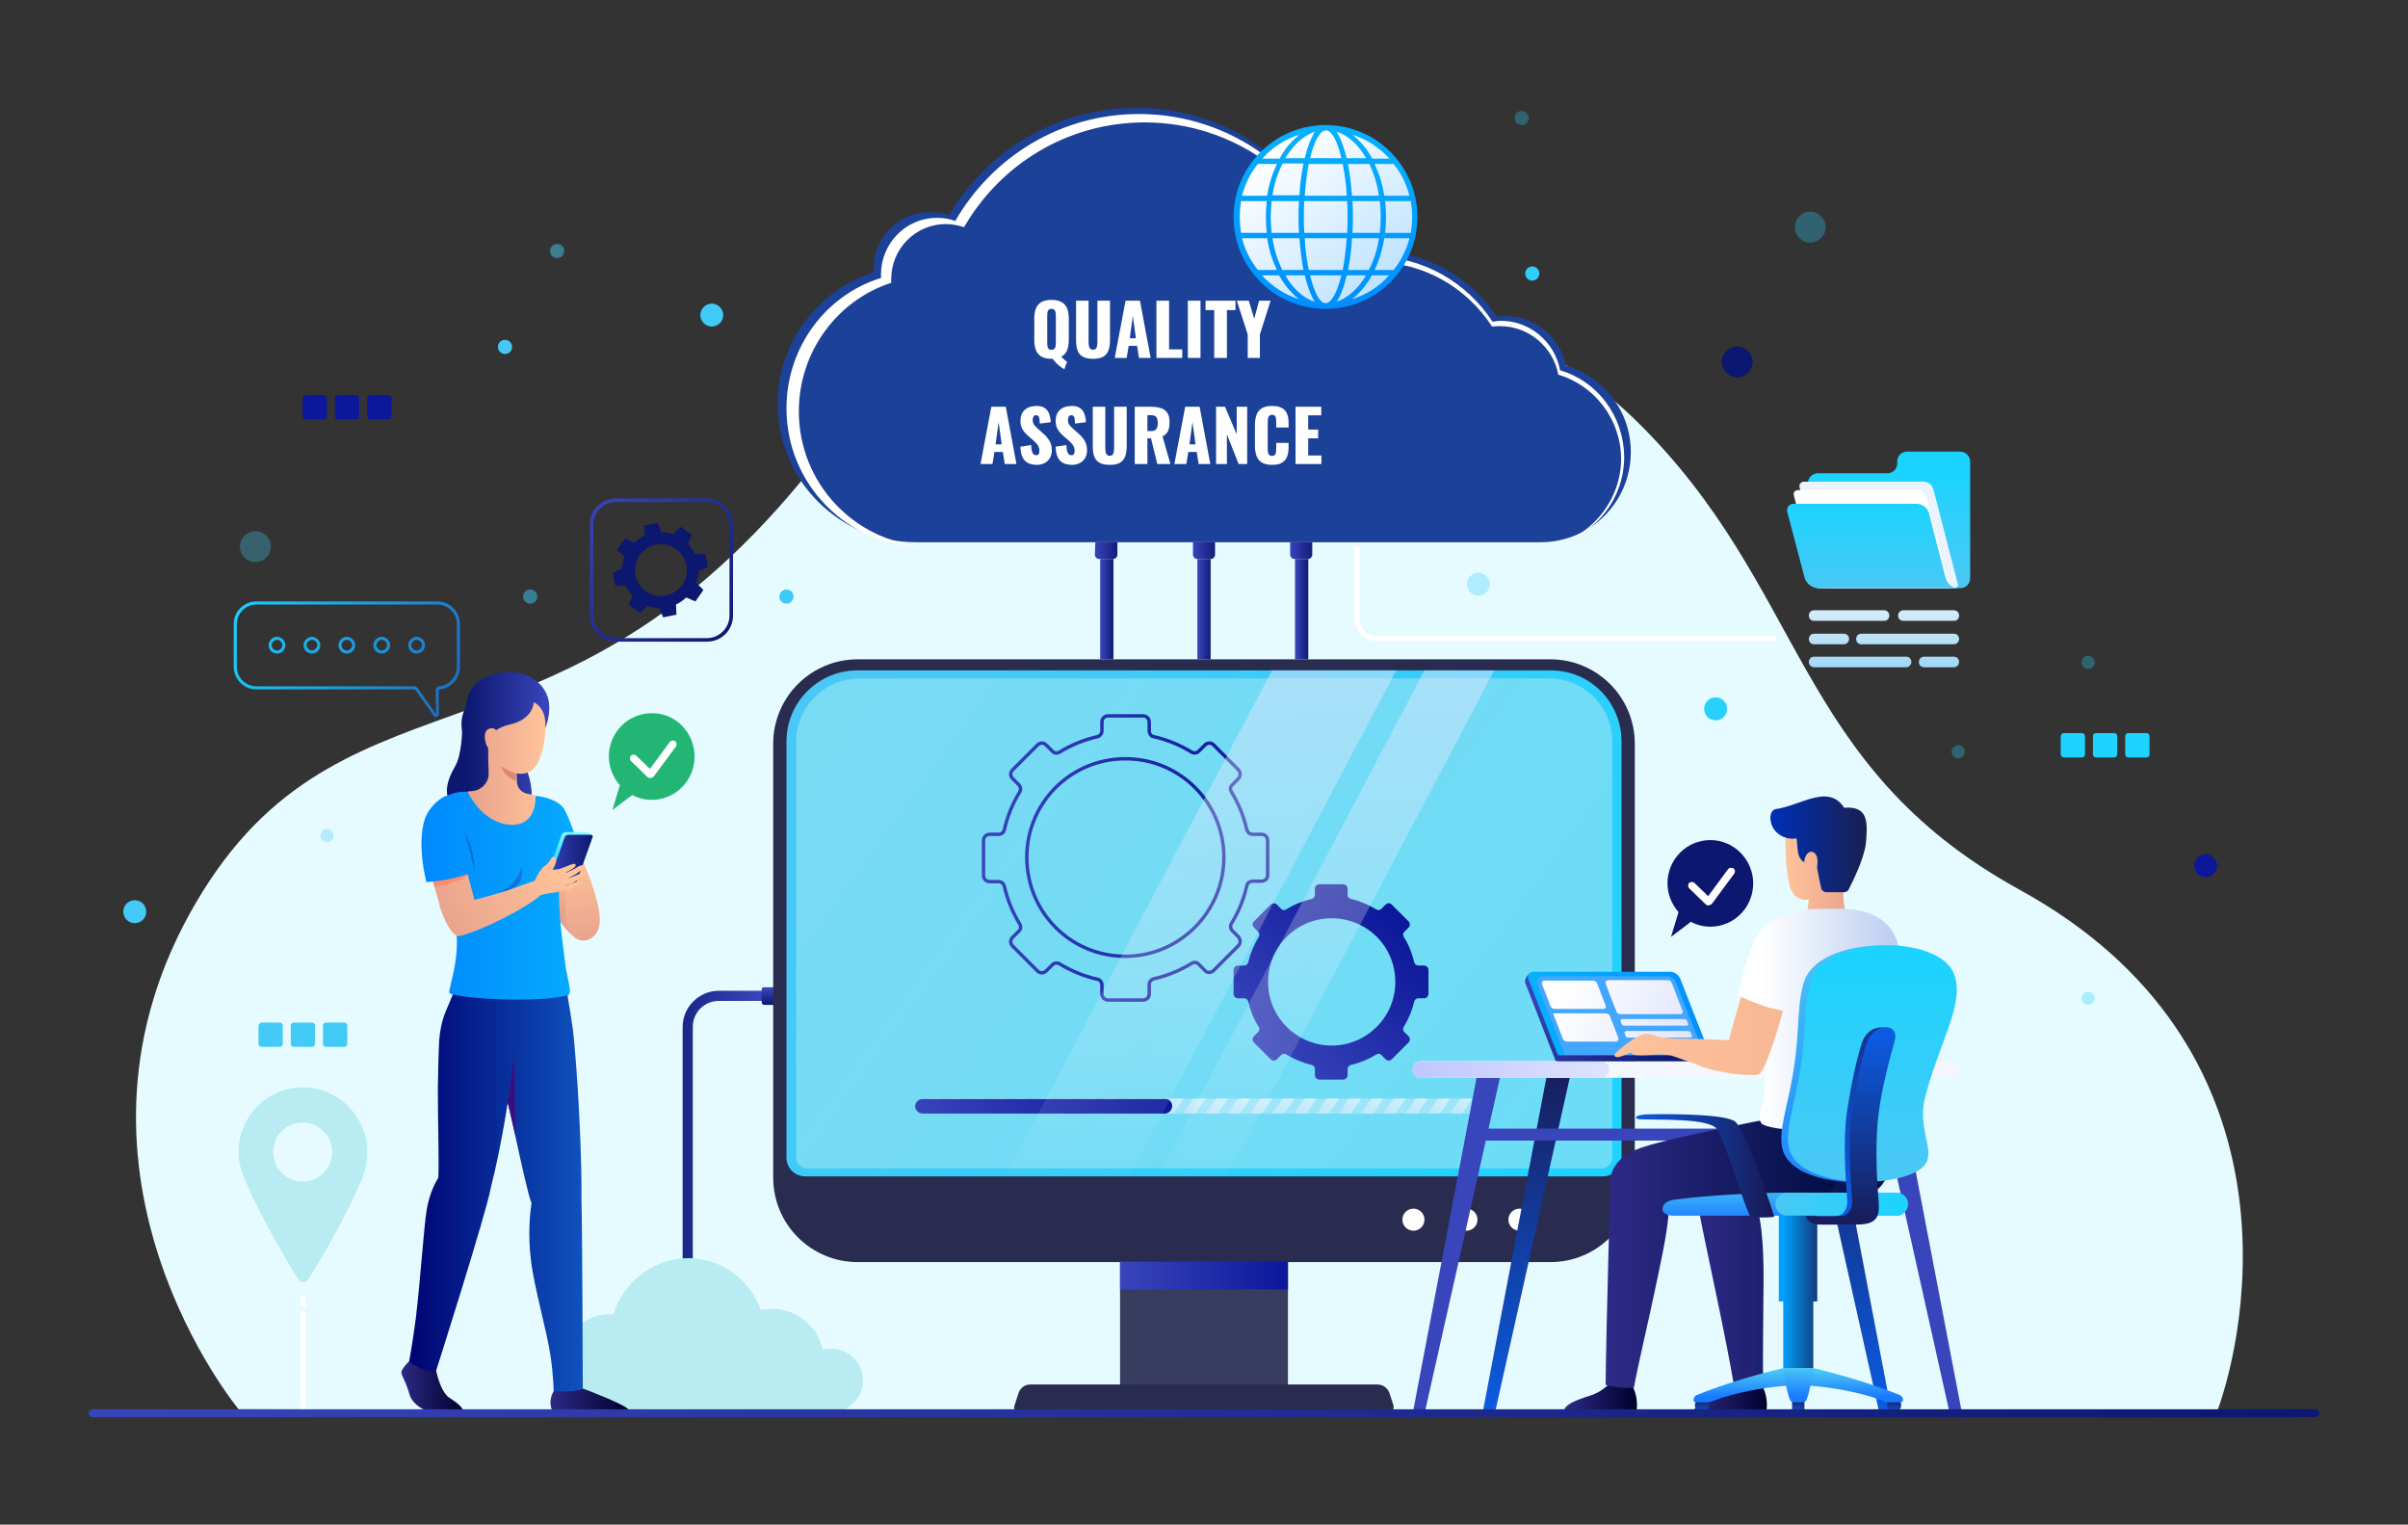 <svg xmlns="http://www.w3.org/2000/svg" width="545" height="345" viewBox="0 0 545 345" fill="none"><rect x="0" y="0" width="545" height="345" fill="#333333" stroke="none"/><path d="M54 318.9C54 318.9 10.3 266.2 42.8 207C75.4 147.7 124.1 178.2 181.3 108.9C238.5 39.7 330.8 56.7 370 94.9C409.2 133.1 405.5 173 457.2 201.4C521 236.5 508.9 300.3 501.7 319.7L54 318.9Z" fill="#E6FBFF"></path><path d="M156.8 288.1H154.5V232.4C154.5 227.9 158.2 224.2 162.7 224.2H175V226.5H162.7C159.4 226.5 156.8 229.1 156.8 232.4V288.1Z" fill="url(#paint0_linear_1_2)"></path><path d="M173 223.4H175.1V227.4H173C172.6 227.4 172.4 227.1 172.4 226.8V224C172.3 223.6 172.6 223.4 173 223.4Z" fill="url(#paint1_linear_1_2)"></path><path d="M291.5 275H253.5V319.6H291.5V275Z" fill="#383D60"></path><path d="M194.1 149.2H350.9C361.4 149.2 370 157.7 370 168.3V266.5C370 277 361.5 285.6 350.9 285.6H194.1C183.6 285.6 175 277.1 175 266.5V168.3C175 157.7 183.6 149.2 194.1 149.2Z" fill="#292C4F"></path><path d="M194.1 151.7H351C359.9 151.7 367 158.9 367 167.8V262C367 264.3 365.1 266.2 362.8 266.2H182.2C179.9 266.2 178 264.3 178 262V167.8C178 158.9 185.2 151.7 194.1 151.7Z" fill="url(#paint2_linear_1_2)"></path><path opacity="0.7" d="M194.6 153.5H350.6C358.5 153.5 364.9 159.9 364.9 167.8V261.9C364.9 263.3 363.8 264.4 362.4 264.4H182.7C181.3 264.4 180.2 263.3 180.2 261.9V167.8C180.2 159.9 186.7 153.5 194.6 153.5Z" fill="#8EE1F4"></path><path d="M314.1 319.7H230.8C229.9 319.7 229.3 318.9 229.6 318.1L230.5 315.3C230.9 314.1 231.9 313.3 233.2 313.3H311.8C313 313.3 314.1 314.1 314.5 315.3L315.4 318.1C315.6 318.8 315 319.7 314.1 319.7Z" fill="#292C4F"></path><path d="M291.5 285.5H253.5V291.8H291.5V285.5Z" fill="url(#paint3_linear_1_2)"></path><path d="M319.9 278.5C321.281 278.5 322.4 277.381 322.4 276C322.4 274.619 321.281 273.5 319.9 273.5C318.519 273.5 317.4 274.619 317.4 276C317.4 277.381 318.519 278.5 319.9 278.5Z" fill="white"></path><path d="M331.9 278.5C333.281 278.5 334.4 277.381 334.4 276C334.4 274.619 333.281 273.5 331.9 273.5C330.519 273.5 329.4 274.619 329.4 276C329.4 277.381 330.519 278.5 331.9 278.5Z" fill="white"></path><path d="M343.9 278.5C345.281 278.5 346.4 277.381 346.4 276C346.4 274.619 345.281 273.5 343.9 273.5C342.519 273.5 341.4 274.619 341.4 276C341.4 277.381 342.519 278.5 343.9 278.5Z" fill="white"></path><path d="M286.9 198.1V190.2C286.9 189.4 286.3 188.8 285.5 188.8H283.5C282.9 188.8 282.4 188.4 282.2 187.8C281.5 184.7 280.3 181.8 278.7 179.2C278.4 178.7 278.4 178 278.9 177.6L280.3 176.2C280.8 175.6 280.8 174.8 280.3 174.2L274.7 168.6C274.2 168 273.3 168 272.7 168.6L271.3 170C270.9 170.4 270.2 170.5 269.7 170.2C267.1 168.6 264.2 167.4 261.1 166.7C260.5 166.6 260.1 166 260.1 165.4V163.4C260.1 162.6 259.5 162 258.7 162H250.8C250 162 249.4 162.6 249.4 163.4V165.4C249.4 166 249 166.5 248.4 166.7C245.3 167.4 242.4 168.6 239.8 170.2C239.3 170.5 238.6 170.5 238.2 170L236.8 168.6C236.2 168 235.4 168 234.8 168.6L229.2 174.2C228.6 174.8 228.6 175.6 229.2 176.2L230.6 177.6C231 178 231.1 178.7 230.8 179.2C229.2 181.8 228 184.7 227.3 187.8C227.2 188.4 226.6 188.8 226 188.8H224C223.2 188.8 222.6 189.4 222.6 190.2V198.1C222.6 198.9 223.2 199.5 224 199.5H226C226.6 199.5 227.1 199.9 227.3 200.5C228 203.6 229.2 206.5 230.8 209.1C231.1 209.6 231.1 210.3 230.6 210.7L229.2 212.1C228.6 212.7 228.6 213.5 229.2 214.1L234.8 219.7C235.4 220.3 236.2 220.3 236.8 219.7L238.2 218.3C238.6 217.9 239.3 217.8 239.8 218.1C242.4 219.7 245.3 220.9 248.4 221.6C249 221.7 249.4 222.3 249.4 222.9V224.9C249.4 225.7 250 226.3 250.8 226.3H258.7C259.5 226.3 260.1 225.7 260.1 224.9V222.8C260.1 222.2 260.5 221.7 261.1 221.5C264.2 220.8 267.1 219.6 269.7 218C270.2 217.7 270.9 217.7 271.3 218.2L272.7 219.6C273.2 220.2 274.1 220.2 274.7 219.6L280.3 214C280.8 213.4 280.8 212.6 280.3 212L278.9 210.6C278.5 210.2 278.4 209.5 278.7 209C280.3 206.4 281.5 203.5 282.2 200.4C282.3 199.8 282.9 199.4 283.5 199.4H285.5C286.3 199.4 286.9 198.8 286.9 198.1ZM254.7 216.4C242.3 216.4 232.4 206.4 232.4 194C232.4 181.6 242.4 171.7 254.7 171.7C267.1 171.7 277 181.7 277 194C277 206.3 267 216.4 254.7 216.4Z" stroke="url(#paint4_linear_1_2)" stroke-width="0.77" stroke-miterlimit="10"></path><path d="M323.3 224.9V219.5C323.3 219 322.9 218.5 322.3 218.5H321C320.6 218.5 320.2 218.2 320.1 217.8C319.6 215.7 318.8 213.7 317.7 212C317.5 211.6 317.5 211.2 317.8 210.9L318.8 209.9C319.2 209.5 319.2 208.9 318.8 208.5L315 204.7C314.6 204.3 314 204.3 313.6 204.7L312.6 205.7C312.3 206 311.8 206 311.5 205.8C309.7 204.7 307.8 203.9 305.7 203.4C305.3 203.3 305 203 305 202.5V201.1C305 200.6 304.6 200.1 304 200.1H298.6C298.1 200.1 297.6 200.5 297.6 201.1V202.5C297.6 202.9 297.3 203.3 296.9 203.4C294.8 203.9 292.8 204.7 291.1 205.8C290.7 206 290.3 206 290 205.7L289 204.7C288.6 204.3 288 204.3 287.6 204.7L283.8 208.5C283.4 208.9 283.4 209.5 283.8 209.9L284.8 210.9C285.1 211.2 285.1 211.7 284.9 212C283.8 213.8 283 215.7 282.5 217.8C282.4 218.2 282 218.5 281.6 218.5H280.2C279.7 218.5 279.2 218.9 279.2 219.5V224.9C279.2 225.4 279.6 225.9 280.2 225.9H281.6C282 225.9 282.4 226.2 282.5 226.6C283 228.7 283.8 230.7 284.9 232.4C285.1 232.8 285.1 233.2 284.8 233.5L283.8 234.5C283.4 234.9 283.4 235.5 283.8 235.9L287.6 239.7C288 240.1 288.6 240.1 289 239.7L290 238.7C290.3 238.4 290.8 238.4 291.1 238.6C292.9 239.7 294.8 240.5 296.9 241C297.3 241.1 297.6 241.4 297.6 241.9V243.3C297.6 243.8 298 244.3 298.6 244.3H304C304.5 244.3 305 243.9 305 243.3V241.9C305 241.5 305.3 241.1 305.7 241C307.8 240.5 309.8 239.7 311.5 238.6C311.9 238.4 312.3 238.4 312.6 238.7L313.6 239.7C314 240.1 314.6 240.1 315 239.7L318.8 235.9C319.2 235.5 319.2 234.9 318.8 234.5L317.8 233.5C317.5 233.2 317.5 232.7 317.7 232.4C318.8 230.6 319.6 228.7 320.1 226.6C320.2 226.2 320.6 225.9 321 225.9H322.4C322.9 225.9 323.3 225.4 323.3 224.9ZM301.4 236.6C293.5 236.6 287 230.2 287 222.2C287 214.2 293.4 207.8 301.4 207.8C309.4 207.8 315.8 214.2 315.8 222.2C315.8 230.2 309.3 236.6 301.4 236.6Z" fill="url(#paint5_linear_1_2)"></path><path opacity="0.35" d="M336.1 252H208.9C208 252 207.2 251.2 207.2 250.3C207.2 249.4 208 248.6 208.9 248.6H336.1C337 248.6 337.8 249.4 337.8 250.3C337.8 251.2 337 252 336.1 252Z" fill="#F5F7FF"></path><g opacity="0.5"><path d="M333.2 248.6L330.9 252H328.1L330.5 248.6H333.2Z" fill="url(#paint6_linear_1_2)"></path><path d="M337.6 249.6L335.9 252H333.1L335.5 248.6H336.1C336.8 248.6 337.3 249 337.6 249.6Z" fill="url(#paint7_linear_1_2)"></path><path d="M212.6 248.6L210.2 252H208.9C208.5 252 208.1 251.8 207.8 251.6L209.9 248.7L212.6 248.6Z" fill="url(#paint8_linear_1_2)"></path><path d="M217.6 248.6L215.2 252H212.5L214.9 248.6H217.6Z" fill="url(#paint9_linear_1_2)"></path><path d="M222.6 248.6L220.3 252H217.5L219.9 248.6H222.6Z" fill="url(#paint10_linear_1_2)"></path><path d="M227.6 248.6L225.3 252H222.5L224.9 248.6H227.6Z" fill="url(#paint11_linear_1_2)"></path><path d="M232.7 248.6L230.3 252H227.6L229.9 248.6H232.7Z" fill="url(#paint12_linear_1_2)"></path><path d="M237.7 248.6L235.4 252H232.6L235 248.6H237.7Z" fill="url(#paint13_linear_1_2)"></path><path d="M242.7 248.6L240.4 252H237.6L240 248.6H242.7Z" fill="url(#paint14_linear_1_2)"></path><path d="M247.8 248.6L245.4 252H242.6L245 248.6H247.8Z" fill="url(#paint15_linear_1_2)"></path><path d="M252.8 248.6L250.4 252H247.7L250 248.6H252.8Z" fill="url(#paint16_linear_1_2)"></path><path d="M257.8 248.6L255.5 252H252.7L255.1 248.6H257.8Z" fill="url(#paint17_linear_1_2)"></path><path d="M262.9 248.6L260.5 252H257.7L260.1 248.6H262.9Z" fill="url(#paint18_linear_1_2)"></path><path d="M267.9 248.6L265.5 252H262.8L265.1 248.6H267.9Z" fill="url(#paint19_linear_1_2)"></path><path d="M272.9 248.6L270.5 252H267.8L270.1 248.6H272.9Z" fill="url(#paint20_linear_1_2)"></path><path d="M277.9 248.6L275.6 252H272.8L275.2 248.6H277.9Z" fill="url(#paint21_linear_1_2)"></path><path d="M283 248.6L280.6 252H277.8L280.2 248.6H283Z" fill="url(#paint22_linear_1_2)"></path><path d="M288 248.6L285.6 252H282.9L285.2 248.6H288Z" fill="url(#paint23_linear_1_2)"></path><path d="M293 248.6L290.6 252H287.9L290.3 248.6H293Z" fill="url(#paint24_linear_1_2)"></path><path d="M298 248.6L295.7 252H292.9L295.3 248.6H298Z" fill="url(#paint25_linear_1_2)"></path><path d="M303.1 248.6L300.7 252H298L300.3 248.6H303.1Z" fill="url(#paint26_linear_1_2)"></path><path d="M308.1 248.6L305.7 252H303L305.3 248.6H308.1Z" fill="url(#paint27_linear_1_2)"></path><path d="M313.1 248.6L310.8 252H308L310.4 248.6H313.1Z" fill="url(#paint28_linear_1_2)"></path><path d="M318.1 248.6L315.8 252H313L315.4 248.6H318.1Z" fill="url(#paint29_linear_1_2)"></path><path d="M323.2 248.6L320.8 252H318.1L320.4 248.6H323.2Z" fill="url(#paint30_linear_1_2)"></path><path d="M328.2 248.6L325.9 252H323.1L325.5 248.6H328.2Z" fill="url(#paint31_linear_1_2)"></path></g><path d="M265.3 250.3C265.3 251.2 264.5 252 263.6 252H208.9C208.1 252 207.4 251.5 207.2 250.8C207 250.2 207.2 249.6 207.6 249.2C207.9 248.9 208.3 248.7 208.8 248.7H263.6C264.6 248.6 265.3 249.4 265.3 250.3Z" fill="url(#paint32_linear_1_2)"></path><g opacity="0.51"><path d="M255.6 266.2H227.5L287.9 151.7H316L255.6 266.2Z" fill="url(#paint33_linear_1_2)"></path><path d="M277.8 266.2H262L322.4 151.7H338.2L277.8 266.2Z" fill="url(#paint34_linear_1_2)"></path></g><path d="M160 145.2H139.4C136.1 145.2 133.5 142.6 133.5 139.3V118.7C133.5 115.4 136.1 112.8 139.4 112.8H160C163.3 112.8 165.9 115.5 165.9 118.7V139.3C165.9 142.6 163.3 145.2 160 145.2ZM139.4 113.6C136.6 113.6 134.3 115.9 134.3 118.7V139.3C134.3 142.1 136.6 144.4 139.4 144.4H160C162.8 144.4 165.1 142.1 165.1 139.3V118.7C165.1 115.9 162.8 113.6 160 113.6H139.4Z" fill="url(#paint35_linear_1_2)"></path><path d="M98.7 162.3C98.5 162.3 98.3 162.2 98.2 162L94 156.1C93.9 156 93.8 156 93.7 156H58C55.2 156 52.9 153.7 52.9 150.9V141.2C52.9 138.4 55.2 136.1 58 136.1H99C101.8 136.1 104.1 138.4 104.1 141.2V150.9C104.1 153.5 102.2 155.7 99.6 156C99.4 156 99.3 156.2 99.3 156.3V161.6C99.3 161.9 99.1 162.1 98.7 162.3C98.9 162.3 98.8 162.3 98.7 162.3ZM58 136.8C55.6 136.8 53.6 138.8 53.6 141.2V150.9C53.6 153.3 55.6 155.3 58 155.3H93.7C94 155.3 94.4 155.5 94.5 155.7L98.7 161.6L98.6 156.3C98.6 155.8 99 155.3 99.5 155.3C101.7 155 103.4 153.1 103.4 150.9V141.2C103.4 138.8 101.4 136.8 99 136.8H58Z" fill="url(#paint36_linear_1_2)"></path><path d="M94.3 147.9C93.2 147.9 92.4 147 92.4 146C92.4 145 93.3 144.1 94.3 144.1C95.3 144.1 96.2 145 96.2 146C96.2 147 95.4 147.9 94.3 147.9ZM94.3 144.8C93.6 144.8 93.1 145.4 93.1 146C93.1 146.6 93.7 147.2 94.3 147.2C94.9 147.2 95.5 146.6 95.5 146C95.5 145.4 95 144.8 94.3 144.8Z" fill="url(#paint37_linear_1_2)"></path><path d="M86.4 147.9C85.3 147.9 84.5 147 84.5 146C84.5 145 85.4 144.1 86.4 144.1C87.4 144.1 88.3 145 88.3 146C88.3 147 87.5 147.9 86.4 147.9ZM86.4 144.8C85.7 144.8 85.2 145.4 85.2 146C85.2 146.6 85.8 147.2 86.4 147.2C87 147.2 87.6 146.6 87.6 146C87.6 145.4 87.1 144.8 86.4 144.8Z" fill="url(#paint38_linear_1_2)"></path><path d="M78.5 147.9C77.4 147.9 76.6 147 76.6 146C76.6 145 77.5 144.1 78.5 144.1C79.5 144.1 80.4 145 80.4 146C80.4 147 79.6 147.9 78.5 147.9ZM78.5 144.8C77.8 144.8 77.3 145.4 77.3 146C77.3 146.6 77.9 147.2 78.5 147.2C79.1 147.2 79.7 146.6 79.7 146C79.7 145.4 79.2 144.8 78.5 144.8Z" fill="url(#paint39_linear_1_2)"></path><path d="M70.6 147.9C69.5 147.9 68.7 147 68.7 146C68.7 145 69.6 144.1 70.6 144.1C71.6 144.1 72.5 145 72.5 146C72.5 147 71.7 147.9 70.6 147.9ZM70.6 144.8C69.9 144.8 69.4 145.4 69.4 146C69.4 146.6 70 147.2 70.6 147.2C71.2 147.2 71.8 146.6 71.8 146C71.8 145.4 71.3 144.8 70.6 144.8Z" fill="url(#paint40_linear_1_2)"></path><path d="M62.7 147.9C61.6 147.9 60.8 147 60.8 146C60.8 145 61.7 144.1 62.7 144.1C63.7 144.1 64.6 145 64.6 146C64.6 147 63.8 147.9 62.7 147.9ZM62.7 144.8C62 144.8 61.5 145.4 61.5 146C61.5 146.6 62 147.2 62.7 147.2C63.4 147.2 63.9 146.6 63.9 146C63.9 145.4 63.4 144.8 62.7 144.8Z" fill="url(#paint41_linear_1_2)"></path><path d="M147.5 161.4C142.1 161.4 137.8 165.8 137.8 171.2C137.8 173.7 138.8 176 140.3 177.7L138.6 183.3L143.1 179.9C144.4 180.6 145.9 181 147.5 181C152.9 181 157.2 176.6 157.2 171.2C157.2 165.8 152.9 161.3 147.5 161.4Z" fill="#22B573"></path><path d="M147.2 176.1C147 176.1 146.8 176 146.6 175.9L142.8 172.2C142.5 171.9 142.5 171.3 142.8 171C143.1 170.7 143.7 170.7 144 171L147.1 174L151.6 167.9C151.9 167.5 152.4 167.5 152.8 167.7C153.2 168 153.2 168.5 153 168.9L147.9 175.8C147.7 175.9 147.5 176 147.2 176.1Z" fill="white"></path><path d="M387.1 190.1C381.7 190.1 377.4 194.5 377.4 199.9C377.4 202.4 378.4 204.7 379.9 206.4L378.2 212L382.7 208.6C384 209.3 385.5 209.7 387.1 209.7C392.5 209.7 396.8 205.3 396.8 199.9C396.8 194.5 392.4 190.1 387.1 190.1Z" fill="#0C176F"></path><path d="M386.7 204.9C386.5 204.9 386.3 204.8 386.1 204.7L382.3 201C382 200.7 382 200.1 382.3 199.8C382.6 199.5 383.2 199.5 383.5 199.8L386.6 202.8L391.1 196.7C391.4 196.3 391.9 196.3 392.3 196.5C392.7 196.7 392.8 197.3 392.5 197.7L387.4 204.6C387.2 204.7 387 204.8 386.7 204.9C386.7 204.8 386.7 204.8 386.7 204.9Z" fill="white"></path><path d="M188.1 305.2C187.5 305.2 186.8 305.3 186.2 305.4C185.1 300.2 180.4 296.2 174.8 296.2C173.9 296.2 173 296.3 172.2 296.5C169.8 289.6 163.3 284.7 155.7 284.7C148.1 284.7 141 290.1 138.9 297.4C138.6 297.4 138.3 297.4 138 297.4C131.9 297.4 126.9 302.4 126.9 308.5C126.9 314.6 131.9 319.6 138 319.6H188.1C192.1 319.6 195.3 316.4 195.3 312.4C195.3 308.4 192.1 305.2 188.1 305.2Z" fill="#B8EBF2"></path><path d="M132.2 207.6L130.8 212.2C129 212.2 125.9 207.4 125.6 206.6C123.7 201 126.3 198 126.3 198L132.1 195.3L132.2 207.6Z" fill="url(#paint42_linear_1_2)"></path><path d="M104.6 164.9C104.6 164.9 104.6 170.7 103 173.4C99.2 179.9 102.4 181.9 102.4 181.9H120.2C120.2 181.9 121.2 177.9 118.2 171.8C117.4 170.4 104.6 164.9 104.6 164.9Z" fill="url(#paint43_linear_1_2)"></path><path d="M98.7 310.1C98.7 310.1 94.6 310.1 94 307C94 307 92.2 308 91 310C90.8 310.4 90.8 310.8 91 311.2C91.4 312.1 92.3 314 92.7 315.6C93.3 317.8 96.5 319.9 99.6 319.9H104.2C104.2 319.9 106.6 319.4 101.7 316.3C99.6 314.9 98.7 310.1 98.7 310.1Z" fill="url(#paint44_linear_1_2)"></path><path d="M125.7 314.2C125.7 314.2 126.8 314.9 129.4 314.7C129.8 314.7 131.3 314.4 131.9 314.2C131.9 314.2 142.3 318.1 142.3 319.1C142.3 320.1 141 319.9 141 319.9H125.3C125.4 319.9 123.4 317.4 125.7 314.2Z" fill="url(#paint45_linear_1_2)"></path><path d="M131.9 314.2C129.7 315.2 125.3 314.8 125.3 314.8C125.3 314.8 125.3 311.6 124.6 306.8C123.7 300.9 120.9 291.3 120.2 285.4C119.4 279.2 120 274.3 120.3 272.2V272.1L120.2 272C119.6 270.5 118 263.4 116.6 256.9C115.4 251.5 114.3 246.6 113.8 245.7C113.7 245.5 113.6 245.3 113.4 245.1C111 241.4 103.8 236.7 111.5 220.3L128.3 224.2C128.6 226.8 129.6 231.2 130 236.3C131.1 248.3 131.7 264.2 131.6 271V271.1C131.8 278.5 131.9 314.2 131.9 314.2Z" fill="url(#paint46_linear_1_2)"></path><path d="M116.6 256.8C115.4 251.4 114.3 246.5 113.8 245.6C113.7 245.4 113.6 245.2 113.4 245L116.4 238.4L116.6 256.8Z" fill="url(#paint47_linear_1_2)"></path><path d="M117.6 222.9L103 223.8C103 223.8 102.5 225.1 101.5 227.4C100.6 229.4 99.7 231.6 99.4 235.5C99.3 236.7 99.1 244.2 99.1 246.3C99.1 254.8 99.4 262.8 99.2 266.5C98.4 267.8 97.2 270.2 96.6 273.6C95.9 277.8 95.2 289.3 94.1 298.4C93.4 303.8 92.6 308.1 92.6 308.1C92.6 308.1 95.8 310.7 98.7 310.2C98.7 310.2 110.2 274.1 111.1 268.7C112.2 264.4 113.9 256.7 115.4 246.3C117.1 234.6 117.6 222.9 117.6 222.9Z" fill="url(#paint48_linear_1_2)"></path><path d="M128.1 219.3C128.1 219.3 129 223.6 129 224.1C129 224.6 128.8 225.1 128.6 225.2C125.3 226 121.6 226.2 116.1 226.2C108.4 226.1 102.1 225.3 101.7 224.7C101.3 224.1 105.2 214.2 102.4 207.5C101.6 205.5 100.7 202.8 99.9 200C98 193.2 96.7 185.3 98.2 182.8C100.3 179.5 104 179 105.8 179.2L121.2 180.1C121.2 180.1 126 180.4 127.7 183.1C128.6 184.5 130.7 190 132.2 196.2C129.5 197.1 126.4 198.2 126.4 198.2L126.6 205.4C126.6 205.4 126.9 210.3 127.3 213.1C127.5 214.7 128.1 219.3 128.1 219.3Z" fill="url(#paint49_linear_1_2)"></path><path d="M128.1 192.4C128.1 192.4 127.6 207.4 128.6 210C130.2 214.4 135.1 213.4 135.7 209.1C136.4 203.7 130.4 191.5 130.4 191.5" fill="url(#paint50_linear_1_2)"></path><path d="M134 189.1L133.4 188.5C133.3 188.4 133.2 188.3 133 188.3H128C127.6 188.3 127.3 188.5 127.1 188.9L123.1 200.1H129.4L133.3 189.1H134Z" fill="url(#paint51_linear_1_2)"></path><path d="M130.1 200.7H123.8L127.8 189.5C127.9 189.1 128.3 188.9 128.7 188.9H133.7C134 188.9 134.3 189.2 134.1 189.5L130.1 200.7Z" fill="url(#paint52_linear_1_2)"></path><path d="M105.8 179.1C109.3 186.3 115 186.6 115 186.6C121.8 187.3 121.2 180 121.2 180L119.3 179.6C118 179.3 117.1 178.3 117 177C117 176.9 117 176.8 117 176.7C116.9 175.3 116.9 174 116.9 173.1C116.9 172.5 117 172.1 117 172.1L117.6 167.3C117.6 167.3 107.2 160 109.3 166.6C110.4 169.9 110.6 172.9 110.6 175.1C110.6 177.1 109 178.8 107 179L105.8 179.1Z" fill="url(#paint53_linear_1_2)"></path><path d="M116.8 176.7C116.7 175.3 116.7 174 116.7 173.1L113 172.1C113.1 172.1 113.3 175.6 116.8 176.7Z" fill="#DB8976"></path><path d="M123.2 159.4C123.9 163.2 123.6 173.2 119.5 174.8C115.7 176.3 111.3 172.1 108.2 167.6C105.1 163.1 108.6 156.8 112.8 155.7C116.9 154.5 122.3 154.5 123.2 159.4Z" fill="url(#paint54_linear_1_2)"></path><path d="M105.1 195.1L108.4 207.4C108.4 207.4 103.6 212.1 101.5 209.4C99.8 207.3 97.5 197.4 97.5 197.4" fill="url(#paint55_linear_1_2)"></path><path d="M105.9 198.1C105.9 198.1 103.3 199.9 98.4 200.7L97.9 199L105.6 197.2L105.9 198.1Z" fill="#FF8B6C"></path><path d="M105.9 190.8C106.7 193.6 107.3 197.2 107.3 197.2C107.3 197.2 103.2 199.2 96.5 199.6C96.5 199.6 94.3 191.3 96.1 185.5C96.8 183.2 99 180.9 100.9 180.1C100.9 180.1 103.1 180 105.9 190.8Z" fill="url(#paint56_linear_1_2)"></path><path d="M131.6 197.6C131.2 197.7 129.1 198.6 129.1 198.6L128.4 198.7L129.1 198.5C129.1 198.5 130.6 197.7 131.2 197.2C131.8 196.7 132.4 195.9 132 195.8C131.5 195.6 130.2 196.5 130.2 196.5L128.4 197.4L127.9 197.5C128.4 197.3 129.1 196.9 129.7 196.5C130.6 195.9 130.4 195.4 129.7 195.5C129.3 195.6 126.8 196.6 126.8 196.6C126.8 196.6 125.4 196.9 124.9 196.8C125.1 196.6 125.3 196.3 125.4 196.1C125.9 195.3 126.1 194.2 125.4 193.9C124.7 193.6 124.7 195.1 123.1 196.1C122.3 196.6 121 199.3 121 199.3C121 199.3 111.9 202.8 105.6 204L99.4 204.8C99.4 204.8 101.8 212.4 104.1 211.8C108.8 210.7 119.3 205.4 122.3 202.6C123.2 202.2 124.9 202.1 126.4 201.8C126.4 201.8 128.4 201.4 128.9 201.3C129.5 201.1 130.2 200.7 130.9 200.2C131.6 199.7 131.5 199.3 130.9 199.4C130.5 199.5 128.6 200.2 128.6 200.2L127.7 200.3C128.2 200.2 128.9 200.1 129.1 200C129.7 199.8 130.6 199.3 131.4 198.7C132.5 197.9 132.3 197.5 131.6 197.6Z" fill="url(#paint57_linear_1_2)"></path><path d="M120.8 158.9C120.8 158.9 120.8 162.8 115.2 164C110.4 165.1 109 169.3 109 169.3C109 169.3 107 167 106 163.9C104.7 159.6 105.4 153.7 112.9 152.3C119.1 151.1 123.9 154.7 124.3 159.4C124.5 162.3 123.4 164.8 123.4 164.8C123.4 164.8 124 160.5 120.8 158.9Z" fill="url(#paint58_linear_1_2)"></path><path d="M110.5 167.8C110.5 167.8 110.5 169 110.5 170.8C110.5 173.1 110.4 175.2 110.4 175.2L109.6 173.9C109.6 173.9 108.8 172.5 107.4 169.9C104.8 168.3 103.6 164.1 105.1 160.7C106.8 156.9 110.4 165.1 110.4 165.1L110.5 167.8Z" fill="url(#paint59_linear_1_2)"></path><path opacity="0.4" d="M118 196.2C118 196.2 116.7 201.6 112.1 201.9C112.1 201.9 119.2 202.2 118 196.2Z" fill="url(#paint60_linear_1_2)"></path><path d="M112.9 166.9C112.9 166.9 112.7 164.2 110.7 164.9C109.6 165.3 109.6 166.7 109.9 168C110.2 169.2 111.2 170.4 112.1 169.9C112.1 169.9 113.3 169.6 112.9 166.9Z" fill="url(#paint61_linear_1_2)"></path><path opacity="0.4" d="M105.2 188.3C105.2 188.3 107 194.5 107.3 197.2C107.3 197.2 107.8 193.5 105.2 188.3Z" fill="url(#paint62_linear_1_2)"></path><path d="M30.5 208.9C31.936 208.9 33.1 207.736 33.1 206.3C33.1 204.864 31.936 203.7 30.5 203.7C29.064 203.7 27.9 204.864 27.9 206.3C27.9 207.736 29.064 208.9 30.5 208.9Z" fill="url(#paint63_linear_1_2)"></path><path d="M501.8 195.9C501.8 197.3 500.6 198.5 499.2 198.5C497.8 198.5 496.6 197.3 496.6 195.9C496.6 194.5 497.8 193.3 499.2 193.3C500.6 193.3 501.8 194.5 501.8 195.9Z" fill="#0C179A"></path><path opacity="0.3" d="M474.1 149.9C474.1 150.7 473.4 151.4 472.6 151.4C471.8 151.4 471.1 150.7 471.1 149.9C471.1 149.1 471.8 148.4 472.6 148.4C473.4 148.4 474.1 149.1 474.1 149.9Z" fill="url(#paint64_linear_1_2)"></path><path opacity="0.3" d="M444.7 170.1C444.7 170.9 444 171.6 443.2 171.6C442.4 171.6 441.7 170.9 441.7 170.1C441.7 169.3 442.4 168.6 443.2 168.6C444 168.6 444.7 169.2 444.7 170.1Z" fill="url(#paint65_linear_1_2)"></path><path opacity="0.3" d="M75.5 189.1C75.5 189.9 74.8 190.6 74 190.6C73.2 190.6 72.5 189.9 72.5 189.1C72.5 188.3 73.2 187.6 74 187.6C74.8 187.6 75.5 188.3 75.5 189.1Z" fill="url(#paint66_linear_1_2)"></path><path opacity="0.3" d="M474.1 225.9C474.1 226.7 473.4 227.4 472.6 227.4C471.8 227.4 471.1 226.7 471.1 225.9C471.1 225.1 471.8 224.4 472.6 224.4C473.4 224.4 474.1 225.1 474.1 225.9Z" fill="url(#paint67_linear_1_2)"></path><path d="M346.8 63.5C347.684 63.5 348.4 62.784 348.4 61.9C348.4 61.016 347.684 60.3 346.8 60.3C345.916 60.3 345.2 61.016 345.2 61.9C345.2 62.784 345.916 63.5 346.8 63.5Z" fill="url(#paint68_linear_1_2)"></path><path d="M115.9 78.5C115.9 79.4 115.2 80.1 114.3 80.1C113.4 80.1 112.7 79.4 112.7 78.5C112.7 77.6 113.4 76.9 114.3 76.9C115.2 76.9 115.9 77.6 115.9 78.5Z" fill="url(#paint69_linear_1_2)"></path><path opacity="0.5" d="M121.6 135C121.6 135.9 120.9 136.6 120 136.6C119.1 136.6 118.4 135.9 118.4 135C118.4 134.1 119.1 133.4 120 133.4C120.9 133.4 121.6 134.1 121.6 135Z" fill="url(#paint70_linear_1_2)"></path><path opacity="0.5" d="M127.7 56.8C127.7 57.7 127 58.4 126.1 58.4C125.2 58.4 124.5 57.7 124.5 56.8C124.5 55.9 125.2 55.2 126.1 55.2C127 55.2 127.7 55.9 127.7 56.8Z" fill="url(#paint71_linear_1_2)"></path><path d="M179.6 135C179.6 135.9 178.9 136.6 178 136.6C177.1 136.6 176.4 135.9 176.4 135C176.4 134.1 177.1 133.4 178 133.4C178.9 133.4 179.6 134.1 179.6 135Z" fill="url(#paint72_linear_1_2)"></path><path opacity="0.3" d="M344.4 28.3C345.284 28.3 346 27.584 346 26.7C346 25.816 345.284 25.1 344.4 25.1C343.516 25.1 342.8 25.816 342.8 26.7C342.8 27.584 343.516 28.3 344.4 28.3Z" fill="url(#paint73_linear_1_2)"></path><path d="M388.3 163C389.736 163 390.9 161.836 390.9 160.4C390.9 158.964 389.736 157.8 388.3 157.8C386.864 157.8 385.7 158.964 385.7 160.4C385.7 161.836 386.864 163 388.3 163Z" fill="url(#paint74_linear_1_2)"></path><path opacity="0.3" d="M337.2 132.2C337.2 133.6 336 134.8 334.6 134.8C333.2 134.8 332 133.6 332 132.2C332 130.8 333.2 129.6 334.6 129.6C336 129.6 337.2 130.8 337.2 132.2Z" fill="url(#paint75_linear_1_2)"></path><path d="M163.7 71.3C163.7 72.7 162.5 73.9 161.1 73.9C159.7 73.9 158.5 72.7 158.5 71.3C158.5 69.9 159.7 68.7 161.1 68.7C162.5 68.7 163.7 69.9 163.7 71.3Z" fill="url(#paint76_linear_1_2)"></path><path opacity="0.3" d="M413.2 51.4C413.2 53.3 411.6 54.9 409.7 54.9C407.8 54.9 406.2 53.3 406.2 51.4C406.2 49.5 407.8 47.9 409.7 47.9C411.6 47.9 413.2 49.5 413.2 51.4Z" fill="url(#paint77_linear_1_2)"></path><path d="M396.7 81.9C396.7 83.8 395.1 85.4 393.2 85.4C391.3 85.4 389.7 83.8 389.7 81.9C389.7 80 391.3 78.4 393.2 78.4C395.1 78.4 396.7 80 396.7 81.9Z" fill="#0C176F"></path><path opacity="0.3" d="M61.3 123.7C61.3 125.6 59.7 127.2 57.8 127.2C55.9 127.2 54.3 125.6 54.3 123.7C54.3 121.8 55.9 120.2 57.8 120.2C59.7 120.2 61.3 121.7 61.3 123.7Z" fill="url(#paint78_linear_1_2)"></path><path d="M69.2 89.4H73.3C73.7 89.4 74 89.7 74 90.1V94.2C74 94.6 73.7 94.9 73.3 94.9H69.2C68.8 94.9 68.5 94.6 68.5 94.2V90.1C68.6 89.7 68.8 89.4 69.2 89.4Z" fill="#0C179A"></path><path d="M76.5 89.4H80.6C81 89.4 81.3 89.7 81.3 90.1V94.2C81.3 94.6 81 94.9 80.6 94.9H76.5C76.1 94.9 75.8 94.6 75.8 94.2V90.1C75.8 89.7 76.1 89.4 76.5 89.4Z" fill="#0C179A"></path><path d="M83.8 89.4H87.9C88.3 89.4 88.6 89.7 88.6 90.1V94.2C88.6 94.6 88.3 94.9 87.9 94.9H83.8C83.4 94.9 83.1 94.6 83.1 94.2V90.1C83.1 89.7 83.4 89.4 83.8 89.4Z" fill="#0C179A"></path><path d="M59.2 231.4H63.3C63.7 231.4 64 231.7 64 232.1V236.2C64 236.6 63.7 236.9 63.3 236.9H59.2C58.8 236.9 58.5 236.6 58.5 236.2V232.1C58.6 231.7 58.9 231.4 59.2 231.4Z" fill="url(#paint79_linear_1_2)"></path><path d="M66.5 231.4H70.6C71 231.4 71.3 231.7 71.3 232.1V236.2C71.3 236.6 71 236.9 70.6 236.9H66.5C66.1 236.9 65.8 236.6 65.8 236.2V232.1C65.8 231.7 66.1 231.4 66.5 231.4Z" fill="url(#paint80_linear_1_2)"></path><path d="M73.8 231.4H77.9C78.3 231.4 78.6 231.7 78.6 232.1V236.2C78.6 236.6 78.3 236.9 77.9 236.9H73.8C73.4 236.9 73.1 236.6 73.1 236.2V232.1C73.1 231.7 73.4 231.4 73.8 231.4Z" fill="url(#paint81_linear_1_2)"></path><path d="M467.1 165.9H471.2C471.6 165.9 471.9 166.2 471.9 166.6V170.7C471.9 171.1 471.6 171.4 471.2 171.4H467.1C466.7 171.4 466.4 171.1 466.4 170.7V166.6C466.5 166.1 466.8 165.9 467.1 165.9Z" fill="url(#paint82_linear_1_2)"></path><path d="M474.4 165.9H478.5C478.9 165.9 479.2 166.2 479.2 166.6V170.7C479.2 171.1 478.9 171.4 478.5 171.4H474.4C474 171.4 473.7 171.1 473.7 170.7V166.6C473.7 166.1 474 165.9 474.4 165.9Z" fill="url(#paint83_linear_1_2)"></path><path d="M481.7 165.9H485.8C486.2 165.9 486.5 166.2 486.5 166.6V170.7C486.5 171.1 486.2 171.4 485.8 171.4H481.7C481.3 171.4 481 171.1 481 170.7V166.6C481 166.1 481.3 165.9 481.7 165.9Z" fill="url(#paint84_linear_1_2)"></path><path d="M355.3 243.8L338.4 319.5H335.6L350 243.8H355.3Z" fill="url(#paint85_linear_1_2)"></path><path d="M424.3 243.8L441.2 319.5H444L429.5 243.8H424.3Z" fill="#3945BA"></path><path d="M339.5 243.8L322.5 319.5H319.8L334.2 243.8H339.5Z" fill="#3945BA"></path><path d="M408.4 243.8L425.3 319.5H428.1L413.7 243.8H408.4Z" fill="url(#paint86_linear_1_2)"></path><path d="M430.2 255.4H334.5V258.1H430.2V255.4Z" fill="#3945BA"></path><path d="M443.4 242C443.4 243 442.6 243.9 441.5 243.9H321.6C320.6 243.9 319.7 243.1 319.7 242C319.7 241 320.5 240.1 321.6 240.1H441.5C442.5 240.1 443.4 240.9 443.4 242Z" fill="#F5F7FF"></path><path d="M321.6 240.1H362.3C363.3 240.1 364.2 240.9 364.2 242C364.2 243 363.4 243.9 362.3 243.9H321.6C320.6 243.9 319.7 243.1 319.7 242C319.7 241.5 319.9 241 320.2 240.7C320.6 240.3 321.1 240.1 321.6 240.1Z" fill="url(#paint87_linear_1_2)"></path><path d="M443.4 242C443.4 243 442.6 243.9 441.5 243.9H441.1V240.2H441.5C442.5 240.1 443.4 240.9 443.4 242Z" fill="#F5F7FF"></path><path d="M384.9 240.1L378 222.4C377.6 221.5 376.8 220.9 375.8 220.9L346.7 220C345.8 220.3 344.9 221.7 345.2 222.4L352.1 240.1H384.9Z" fill="url(#paint88_linear_1_2)"></path><path d="M387.6 240.1L380.3 221.5C379.9 220.6 379 219.9 378 219.9H347C346.2 219.9 345.6 220.7 345.9 221.5L353.1 240.1H387.6Z" fill="url(#paint89_linear_1_2)"></path><path d="M385.4 239.1H354.5C354.4 239.1 354.3 239 354.2 238.9L347.9 222.8C347.5 221.9 348.2 220.9 349.2 220.9H377.2C378.1 220.9 379 221.5 379.3 222.3L385.7 238.6C385.7 238.9 385.6 239.1 385.4 239.1Z" fill="#43A6FF"></path><path d="M362.9 228.3H351.9C351.4 228.3 351 228 350.9 227.6L349 222.7C348.9 222.3 349.1 221.9 349.5 221.9H360.5C361 221.9 361.4 222.2 361.5 222.6L363.4 227.5C363.6 227.9 363.3 228.3 362.9 228.3Z" fill="url(#paint90_linear_1_2)"></path><path d="M380.3 229.5H366.8C366.3 229.5 365.9 229.2 365.8 228.8L363.4 222.6C363.3 222.2 363.5 221.8 363.9 221.8H377.4C377.9 221.8 378.3 222.1 378.4 222.5L380.8 228.7C381 229.1 380.7 229.5 380.3 229.5Z" fill="url(#paint91_linear_1_2)"></path><path d="M381.8 232.1H367.6C367.3 232.1 367.1 231.9 367 231.7L366.8 231.1C366.7 230.9 366.9 230.6 367.1 230.6H381.2C381.5 230.6 381.7 230.8 381.8 231L382.1 231.8C382.1 231.9 382 232.1 381.8 232.1Z" fill="url(#paint92_linear_1_2)"></path><path d="M382.6 234.8H368.5C368.2 234.8 368 234.6 367.9 234.4L367.7 233.8C367.6 233.6 367.8 233.3 368 233.3H382.1C382.4 233.3 382.6 233.5 382.7 233.7L382.9 234.3C383.1 234.5 382.9 234.8 382.6 234.8Z" fill="url(#paint93_linear_1_2)"></path><path d="M365.7 235.7H354.7C354.2 235.7 353.8 235.4 353.7 235L351.5 229.3H363.4C363.9 229.3 364.3 229.6 364.4 230L366.3 234.9C366.4 235.3 366.1 235.7 365.7 235.7Z" fill="url(#paint94_linear_1_2)"></path><path d="M391.4 238.8H352.5V240.1H391.4V238.8Z" fill="url(#paint95_linear_1_2)"></path><path d="M418.8 208.2C418.1 207.3 417.7 206.1 417.6 205.8C416.6 202 417.8 195.9 417.8 195.9L413.2 199.5C413.2 199.5 409.7 202 409.6 202.2L409 206.5C408.5 211.2 417.9 210.1 418.8 208.2Z" fill="url(#paint96_linear_1_2)"></path><path d="M404.1 189.7C404.1 191.9 404.1 197.8 405.3 201.2C405.9 202.8 407.4 203.8 409.1 203.6C410.7 203.4 413.1 202.7 415.2 200.5C416.3 199.4 417.5 199.2 418.1 197.7C419 195.3 420.4 190.9 419.6 188C418.5 184.1 406.5 179.7 404.4 187.6C404.2 188.4 404.1 189.1 404.1 189.7Z" fill="url(#paint97_linear_1_2)"></path><path d="M417.4 182.8C413.8 177.3 407.8 182.2 401.9 183.1C401.2 183.2 400.6 184 400.7 185.4C401 188.7 404.3 190.2 406.6 189.7C406.9 191.3 406.6 193.5 407.8 194.7C408.5 195.4 409.8 195.6 411.1 195.5C411.2 195.8 411.7 199 412.2 201C412.3 201.5 412.8 201.9 413.4 201.9H417.3C417.8 201.9 418.2 201.7 418.4 201.3C419.3 199.5 421.8 194.6 422.3 190.9C422.7 186.3 423 182.3 417.4 182.8Z" fill="url(#paint98_linear_1_2)"></path><path d="M409.2 197.7C411.4 198.9 412.2 193.4 410.3 192.8C408.8 192.4 408.4 194.6 408.4 194.6C408.4 194.6 408.1 197 409.2 197.7Z" fill="url(#paint99_linear_1_2)"></path><path d="M383.4 319.6H399.7C399.7 319.6 400.6 316.7 398.6 313.1C398.6 313.1 397.3 314.1 393.4 313.4C393.4 313.4 391.8 314.8 390.6 315.3C389.5 316 383 317.3 383.4 319.6Z" fill="url(#paint100_linear_1_2)"></path><path d="M354 319.6H370.3C370.3 319.6 371.2 316.7 369.2 313.1C369.2 313.1 367.9 314.1 364 313.4C364 313.4 362.4 314.8 361.2 315.3C360 316 353.5 317.3 354 319.6Z" fill="url(#paint101_linear_1_2)"></path><path d="M426.9 253.5C426.7 251.3 425.9 250.5 425.9 250.5L414.1 254.4L403.4 256.8C399.4 257.7 394.6 258.8 390.4 259.7C385.6 260.8 382.5 264.4 383.5 269.1L384.7 274.9C386.1 282.3 390.5 301.9 392.5 313.8C396.3 314.1 398.1 313.7 399.1 313.5C398.9 309.1 399.1 298.9 399.1 294.3C399.2 288.2 399.3 279.3 397.8 273.6C407.7 273.2 419 272.4 424.2 269.6C430.3 266.3 426.9 253.5 426.9 253.5Z" fill="url(#paint102_linear_1_2)"></path><path d="M416.4 255.1C416.2 252.9 415.7 251.7 415.7 251.7C415.7 251.7 403.2 252.6 397.2 253.8C388.2 255.6 376.1 258.1 371.5 259.7C367.7 261 364.9 263.3 364.5 266.7C364.5 267.1 363.5 301.1 363.4 313.4C366.5 314.2 368.8 314.1 369.8 314C370.7 309 373.3 298 374.4 292.7C375.7 286.5 377.4 279.1 377.7 274C389.2 273 409.5 270.7 411.5 270.6C418.9 270.3 416.4 255.1 416.4 255.1Z" fill="url(#paint103_linear_1_2)"></path><path d="M430.2 218C430.1 220.7 429.5 224.5 428.3 230C428.1 230.9 426.8 235.8 426.8 236.7C426.6 240.9 424.5 244 426.4 250.4C426.9 251.9 427 252.7 427 253.3C427 253.7 426.4 254.2 426.2 254.3C423.8 255.7 414.5 255.9 409.8 255.9C406.1 255.9 400.8 255.4 399.1 254.5C398.9 254.4 398.7 254.3 398.6 254.1C397.9 253.1 398.5 251.7 398.9 249.8C400.4 241.1 400.2 215.5 399.4 209.6C399.4 209.6 402.3 207.1 409.3 205.7C414 205.6 417.2 205.6 418.3 205.7C420.9 205.9 425.1 206.7 427.6 209.8C429.4 212.1 430.3 215 430.2 218Z" fill="url(#paint104_linear_1_2)"></path><path d="M394.4 224.5C394.4 224.5 392.4 231 391.3 235.4C386.6 235.1 378.7 235 378.7 235C378.7 235 377.5 234.9 376.4 234.8C375.3 234.7 374.4 234 372.6 233.9C370.8 233.8 365.9 237.9 365.5 238.5C365.1 239.1 365.9 239.3 366.4 239.2C366.9 239.1 369.1 238.2 369.1 238.2C369.1 238.2 369.2 238.8 371.2 238.8C373.7 238.8 374.9 238.6 375.7 238.6C376.5 238.6 378.1 238.8 378.1 238.8C378.1 238.8 380.8 239.7 385 241.3C389.8 243.1 397.2 243.6 398.1 243.1C400.1 241.9 404.2 226.4 404.2 226.4L394.4 224.5Z" fill="url(#paint105_linear_1_2)"></path><path d="M440.8 220.6C443.3 227.2 437.2 236.4 434.2 248.5C432.3 256 437 261 433.8 264.1C429.1 268.7 409.9 269.2 404.6 262.4C402.1 259.2 403.3 254.8 404.9 247.7C407.8 234.3 406.3 229.3 408.2 222.5C411.2 211.6 437.4 211.4 440.8 220.6Z" fill="url(#paint106_linear_1_2)"></path><path d="M442.3 220.5C444.8 227.1 438.7 236.3 435.7 248.4C433.8 255.9 438.5 260.8 435.3 264C430.6 268.6 411.4 269.1 406.1 262.3C403.6 259.1 404.8 254.7 406.4 247.6C409.3 234.2 407.8 229.2 409.7 222.4C412.8 211.5 438.9 211.3 442.3 220.5Z" fill="url(#paint107_linear_1_2)"></path><path d="M429.2 275.1H378.9C377.5 275.1 376.1 274.7 376.3 273.3C376.5 272.1 377.8 271.6 379.5 271.4C390.1 270.1 401.9 269.9 401.9 269.9H429.3C430.7 269.9 431.9 271.1 431.9 272.5C431.8 274 430.7 275.1 429.2 275.1Z" fill="url(#paint108_linear_1_2)"></path><path d="M429.2 275.1H404.4C403 275.1 401.8 273.9 401.8 272.5C401.8 271.1 403 269.9 404.4 269.9H429.2C430.6 269.9 431.8 271.1 431.8 272.5C431.8 274 430.6 275.1 429.2 275.1Z" fill="url(#paint109_linear_1_2)"></path><path d="M410.4 275.1H403.6V309.6H410.4V275.1Z" fill="url(#paint110_linear_1_2)"></path><path d="M411.3 275.1H402.6V294.5H411.3V275.1Z" fill="url(#paint111_linear_1_2)"></path><path d="M386.8 318C386.8 318.9 386.1 319.6 385.2 319.6C384.3 319.6 383.6 318.9 383.6 318C383.6 317.1 384.3 316.4 385.2 316.4C386.1 316.4 386.8 317.1 386.8 318Z" fill="url(#paint112_linear_1_2)"></path><path d="M403.6 309.6C403.6 309.6 393.3 311.9 384 315.7C383.6 315.9 383.3 316.3 383.3 316.7V316.9C383.3 317.1 383.5 317.3 383.7 317.3H386.5C386.9 317.3 387.2 317.2 387.5 317.1C389.3 316.4 396.2 313.9 407 313.4V309.6H403.6Z" fill="url(#paint113_linear_1_2)"></path><path d="M427.1 318C427.1 318.9 427.8 319.6 428.7 319.6C429.6 319.6 430.3 318.9 430.3 318C430.3 317.1 429.6 316.4 428.7 316.4C427.8 316.4 427.1 317.1 427.1 318Z" fill="url(#paint114_linear_1_2)"></path><path d="M410.4 309.6C410.4 309.6 420.7 311.9 430 315.7C430.4 315.9 430.7 316.3 430.7 316.7V316.9C430.7 317.1 430.5 317.3 430.3 317.3H427.5C427.1 317.3 426.8 317.2 426.5 317.1C424.7 316.4 417.8 313.9 407 313.4V309.6H410.4Z" fill="url(#paint115_linear_1_2)"></path><path d="M406.5 316.4H407.5C408 316.4 408.4 316.8 408.4 317.3V318.8C408.4 319.3 408 319.7 407.5 319.7H406.5C406 319.7 405.6 319.3 405.6 318.8V317.3C405.6 316.8 406 316.4 406.5 316.4Z" fill="url(#paint116_linear_1_2)"></path><path d="M407 309.6H403.6C403.6 309.6 404.2 314.5 405.1 316.7C405.2 317.1 405.6 317.3 406 317.3H408C408.4 317.3 408.8 317.1 408.9 316.7C409.8 314.5 410.4 309.6 410.4 309.6H407Z" fill="url(#paint117_linear_1_2)"></path><path d="M424 251.8C423.6 254.9 423.5 258.2 423.5 261.2C423.5 265.5 423.8 269.3 424 271.9C424 271.9 424.2 274.2 423.7 275.2C423.2 276.1 422.5 277.1 419.1 277.1H412.3C412.3 277.1 410 276.9 409.6 275.2H415.3C418 275.2 418.1 272.3 418.1 271.9C417.7 267 417.1 257.7 418 251.8C419 245 420.2 239.9 421.2 236.6C422.3 232.5 425.5 232.5 425.5 232.5H426.9C426.9 232.5 428.6 232.5 427.5 236C426.3 239.8 424.6 246.4 424 251.8Z" fill="url(#paint118_linear_1_2)"></path><path d="M425.2 251.8C424.8 254.9 424.7 258.2 424.7 261.2C424.7 265.5 425 269.3 425.2 271.9C425.2 271.9 425.4 274.2 424.9 275.2C424.4 276.1 423.7 277.1 420.3 277.1H411.4C411.4 277.1 409.1 276.9 408.7 275.2H416.4C419.1 275.2 419.2 272.3 419.2 271.9C418.8 267 418.2 257.7 419.1 251.8C420.1 245 421.3 239.9 422.3 236.6C423.4 232.5 426.6 232.5 426.6 232.5H427.1C427.1 232.5 429.8 232.5 428.7 236C427.6 239.8 425.9 246.4 425.2 251.8Z" fill="url(#paint119_linear_1_2)"></path><path d="M371.5 253.3C377.5 253.4 386.9 253.2 388.6 255.5C390.3 257.7 395.4 275.1 396.3 275.4C397.1 275.6 400.3 275.5 401.3 275.4C401.5 275.4 401.6 275.2 401.5 275.1C401 273.3 395 255.6 392.7 253.8C390.2 251.8 373.7 252.1 372.2 252.2C369.7 252.4 369.8 253.3 371.5 253.3Z" fill="url(#paint120_linear_1_2)"></path><path d="M405.5 207C405.5 207 400.5 208 398.3 210.8C396 213.6 393.3 225.2 393.3 225.2C393.3 225.2 400.3 228.8 405.2 228.8C407 224.7 409.1 216.4 409.1 216.4" fill="url(#paint121_linear_1_2)"></path><path d="M354.4 82.7C353.1 76.3 347.5 71.5 340.7 71.5C340.1 71.5 339.4 71.6 338.8 71.7C332.9 62.7 322.8 56.8 311.2 56.8C308.6 56.8 306.1 57.1 303.7 57.7C297.1 38.4 278.7 24.4 257.2 24.4C239.1 24.4 223.3 34.2 214.8 48.7C213.5 48.2 212 48 210.5 48C203.4 48 197.7 53.7 197.7 60.8C197.7 61.1 197.7 61.4 197.7 61.6C185.1 65.7 176 77.5 176 91.4C176 108.7 190 122.7 207.3 122.7H348.7C360 122.7 369.1 113.6 369.1 102.3C369.1 93 362.9 85.2 354.4 82.7Z" fill="#1B4298"></path><path d="M180.8 93.1C180.8 79.5 189.6 67.9 201.7 64C201.7 63.7 201.7 63.5 201.7 63.2C201.7 56.3 207.2 50.7 214.1 50.7C215.5 50.7 216.9 51 218.2 51.4C226.4 37.2 241.6 27.7 259.1 27.7C279 27.7 296.1 40.2 303.1 57.8C296.3 39.1 278.6 25.8 257.8 25.8C240 25.8 224.6 35.5 216.2 50C214.9 49.5 213.5 49.3 212 49.3C205.1 49.3 199.4 55 199.4 62.1C199.4 62.4 199.4 62.7 199.4 62.9C187 66.7 178 78.5 178 92.4C178 109.6 191.8 123.6 208.8 123.6H208.9C193.2 122.4 180.8 109.2 180.8 93.1Z" fill="white"></path><path d="M353.1 83.8C351.9 77.4 346.3 72.6 339.7 72.6C339.1 72.6 338.4 72.7 337.8 72.8C332 63.9 322 58 310.7 58C308.2 58 305.7 58.3 303.4 58.8C303.6 59.2 303.7 59.7 303.9 60.1C306.2 59.6 308.6 59.3 311.1 59.3C322.2 59.3 332 65.1 337.7 73.9C338.3 73.8 338.9 73.8 339.5 73.8C346 73.8 351.5 78.5 352.7 84.8C360.9 87.2 366.9 94.9 366.9 103.9C366.9 112.9 360.4 121.3 351.6 123.3C360.7 121.4 367.6 113.2 367.6 103.4C367.5 94 361.4 86.2 353.1 83.8Z" fill="white"></path><path d="M247.9 122.7H252.9V125.5C252.9 126 252.5 126.5 251.9 126.5H248.8C248.3 126.5 247.8 126.1 247.8 125.5L247.9 122.7Z" fill="url(#paint122_linear_1_2)"></path><path d="M252 126.5H249V149.2H252V126.5Z" fill="url(#paint123_linear_1_2)"></path><path d="M270 122.7H275V125.5C275 126 274.6 126.5 274 126.5H271C270.5 126.5 270 126.1 270 125.5V122.7Z" fill="url(#paint124_linear_1_2)"></path><path d="M274 126.5H271V149.2H274V126.5Z" fill="url(#paint125_linear_1_2)"></path><path d="M292 122.7H297V125.5C297 126 296.6 126.5 296 126.5H293C292.5 126.5 292 126.1 292 125.5V122.7Z" fill="url(#paint126_linear_1_2)"></path><path d="M296.1 126.5H293.1V149.2H296.1V126.5Z" fill="url(#paint127_linear_1_2)"></path><path d="M300 69.3C311.156 69.3 320.2 60.256 320.2 49.1C320.2 37.944 311.156 28.9 300 28.9C288.844 28.9 279.8 37.944 279.8 49.1C279.8 60.256 288.844 69.3 300 69.3Z" fill="url(#paint128_linear_1_2)"></path><path d="M300 28.3C288.6 28.3 279.2 37.6 279.2 49.1C279.2 60.6 288.5 69.9 300 69.9C311.5 69.9 320.8 60.6 320.8 49.1C320.8 37.6 311.5 28.3 300 28.3ZM281.1 53.9H286.8C287.2 56.6 288 59 289 61.1H284.7C283 59 281.8 56.6 281.1 53.9ZM319 44.3H313.3C312.9 41.6 312.1 39.2 311.1 37.1H315.4C317.1 39.1 318.3 41.6 319 44.3ZM312.1 44.3H306C305.8 41.7 305.5 39.3 305.1 37.1H309.9C310.9 39.1 311.7 41.6 312.1 44.3ZM312.5 49.1C312.5 50.3 312.4 51.6 312.3 52.7H306.1C306.2 51.5 306.2 50.3 306.2 49.1C306.2 47.9 306.2 46.7 306.1 45.5H312.3C312.4 46.6 312.5 47.8 312.5 49.1ZM295.2 52.7C295.1 51.5 295.1 50.3 295.1 49.1C295.1 47.9 295.1 46.6 295.2 45.5H304.9C305 46.7 305 47.9 305 49.1C305 50.3 305 51.6 304.9 52.7H295.2ZM304.8 53.9C304.6 56.6 304.3 59.1 303.9 61.1H296.2C295.8 59 295.4 56.6 295.3 53.9H304.8ZM287.6 49.1C287.6 47.9 287.7 46.6 287.8 45.5H294C293.9 46.7 293.9 47.9 293.9 49.1C293.9 50.3 293.9 51.5 294 52.7H287.8C287.7 51.5 287.6 50.3 287.6 49.1ZM295.3 44.3C295.5 41.6 295.8 39.1 296.2 37.1H303.9C304.3 39.2 304.7 41.6 304.8 44.3H295.3ZM304.8 35.8C304.2 33.3 303.4 31.2 302.5 29.8C305.1 30.6 307.5 32.8 309.2 35.8H304.8ZM303.6 35.8H296.5C297.5 31.8 298.8 29.5 300.1 29.5C301.4 29.5 302.7 31.9 303.6 35.8ZM295.3 35.8H290.9C292.7 32.8 295 30.7 297.6 29.8C296.7 31.2 295.9 33.3 295.3 35.8ZM295 37C294.6 39.2 294.2 41.7 294.1 44.2H288C288.4 41.5 289.2 39.1 290.3 37H295ZM286.8 44.3H281.1C281.8 41.6 283 39.2 284.7 37.1H289C288 39.2 287.2 41.6 286.8 44.3ZM286.7 45.5C286.6 46.7 286.5 47.9 286.5 49.1C286.5 50.3 286.6 51.6 286.7 52.7H280.9C280.7 51.5 280.6 50.3 280.6 49.1C280.6 47.9 280.7 46.6 280.9 45.5H286.7ZM288 53.9H294.1C294.3 56.5 294.6 58.9 295 61.1H290.2C289.2 59 288.4 56.6 288 53.9ZM295.3 62.3C295.9 64.8 296.7 66.9 297.6 68.3C295 67.5 292.6 65.3 290.9 62.3H295.3ZM296.5 62.3H303.6C302.6 66.3 301.3 68.6 300 68.6C298.7 68.6 297.5 66.3 296.5 62.3ZM304.8 62.3H309.2C307.4 65.3 305.1 67.4 302.5 68.3C303.5 66.9 304.2 64.8 304.8 62.3ZM305.1 61.1C305.5 58.9 305.9 56.4 306 53.9H312.1C311.7 56.6 310.9 59 309.8 61.1H305.1ZM313.3 53.9H319C318.3 56.6 317.1 59 315.4 61.1H311.1C312.1 59 312.9 56.5 313.3 53.9ZM313.5 52.7C313.6 51.5 313.7 50.3 313.7 49.1C313.7 47.9 313.6 46.6 313.5 45.5H319.3C319.5 46.7 319.6 47.9 319.6 49.1C319.6 50.3 319.5 51.6 319.3 52.7H313.5ZM314.5 35.9H310.6C309.4 33.7 307.8 31.8 306.1 30.5C309.3 31.5 312.2 33.4 314.5 35.9ZM294.1 30.5C292.4 31.8 290.8 33.6 289.6 35.9H285.7C287.9 33.4 290.8 31.5 294.1 30.5ZM285.6 62.3H289.5C290.7 64.5 292.3 66.4 294 67.7C290.8 66.7 287.9 64.8 285.6 62.3ZM306 67.7C307.7 66.4 309.3 64.5 310.5 62.3H314.4C312.2 64.8 309.3 66.7 306 67.7Z" fill="url(#paint129_linear_1_2)"></path><path d="M82.3 265.6C83.1 263.3 83.4 260.6 82.9 257.9C81.6 251.5 76.2 246.7 69.8 246.1C61.2 245.4 54 252.2 54 260.7C54 262.4 54.3 264.1 54.9 265.6C54.9 265.6 55 265.8 55.1 266.2C55.1 266.3 55.2 266.3 55.2 266.4C56.2 268.9 59.8 277.1 67.5 289.5C68 290.3 69.3 290.3 69.8 289.5C77.5 277.1 81 269 82.1 266.4C82.1 266.3 82.2 266.3 82.2 266.2C82.2 265.8 82.3 265.6 82.3 265.6ZM68.5 254C72.2 254 75.2 257 75.2 260.7C75.2 264.4 72.2 267.4 68.5 267.4C64.8 267.4 61.8 264.4 61.8 260.7C61.8 257 64.8 254 68.5 254Z" fill="#B8EBF2"></path><path d="M68.6 293.6V295.2" stroke="white" stroke-width="1.16" stroke-linecap="round" stroke-linejoin="round"></path><path d="M68.6 297.4V317" stroke="white" stroke-width="1.16" stroke-linecap="round" stroke-linejoin="round"></path><path d="M68.6 318.1V319.7" stroke="white" stroke-width="1.16" stroke-linecap="round" stroke-linejoin="round"></path><path d="M426.4 140.5H410.6C409.9 140.5 409.4 140 409.4 139.3C409.4 138.6 409.9 138.1 410.6 138.1H426.4C427.1 138.1 427.6 138.6 427.6 139.3C427.6 140 427.1 140.5 426.4 140.5Z" fill="url(#paint130_linear_1_2)"></path><path d="M442.2 140.5H430.8C430.1 140.5 429.6 140 429.6 139.3C429.6 138.6 430.1 138.1 430.8 138.1H442.2C442.9 138.1 443.4 138.6 443.4 139.3C443.4 140 442.9 140.5 442.2 140.5Z" fill="url(#paint131_linear_1_2)"></path><path d="M417.3 145.8H410.6C409.9 145.8 409.4 145.3 409.4 144.6C409.4 143.9 409.9 143.4 410.6 143.4H417.3C418 143.4 418.5 143.9 418.5 144.6C418.5 145.2 418 145.8 417.3 145.8Z" fill="url(#paint132_linear_1_2)"></path><path d="M442.2 145.8H421.3C420.6 145.8 420.1 145.3 420.1 144.6C420.1 143.9 420.6 143.4 421.3 143.4H442.2C442.9 143.4 443.4 143.9 443.4 144.6C443.4 145.2 442.9 145.8 442.2 145.8Z" fill="url(#paint133_linear_1_2)"></path><path d="M431.4 151H410.6C409.9 151 409.4 150.5 409.4 149.8C409.4 149.1 409.9 148.6 410.6 148.6H431.4C432.1 148.6 432.6 149.1 432.6 149.8C432.6 150.4 432.1 151 431.4 151Z" fill="url(#paint134_linear_1_2)"></path><path d="M442.2 151H435.5C434.8 151 434.3 150.5 434.3 149.8C434.3 149.1 434.8 148.6 435.5 148.6H442.2C442.9 148.6 443.4 149.1 443.4 149.8C443.4 150.4 442.9 151 442.2 151Z" fill="url(#paint135_linear_1_2)"></path><path d="M429.4 104.4V104.9C429.4 106.1 428.4 107.1 427.2 107.1H411.4C410.2 107.1 409.2 108.1 409.2 109.3V130.6C409.2 132 410.3 133.1 411.7 133.1H443.7C444.9 133.1 445.9 132.1 445.9 130.9V104.5C445.9 103.2 444.9 102.2 443.6 102.2H431.8C430.4 102.1 429.4 103.2 429.4 104.4Z" fill="url(#paint136_linear_1_2)"></path><path d="M442.3 133.1H413.2L407.3 110.3C407.1 109.6 407.6 109 408.3 109H435.3C436.4 109 437.3 109.7 437.6 110.8L443.1 132.1C443.3 132.6 442.9 133.1 442.3 133.1Z" fill="#EBF3FF"></path><path d="M441.4 133.1H411.4L406 112.1C405.8 111.5 406.3 110.9 406.9 110.9H433.9C434.9 110.9 435.8 111.6 436 112.5L441.4 133.1Z" fill="white"></path><path d="M440.4 130.9L440.2 130.2L436.6 116.2C436.3 114.9 435.1 114 433.7 114H405.9C405 114 404.3 114.9 404.5 115.8L408.4 130.6C408.8 132.1 410.1 133.1 411.6 133.1H443.3C441.5 133.1 440.7 131.8 440.4 130.9Z" fill="url(#paint137_linear_1_2)"></path><path d="M307.1 124.1V139.9C307.1 142.5 309.2 144.5 311.7 144.5H401.4" stroke="white" stroke-width="1.16" stroke-linecap="round" stroke-linejoin="round"></path><path d="M524 318.9H21C20.5 318.9 20.1 319.3 20.1 319.8C20.1 320.3 20.5 320.7 21 320.7H524C524.5 320.7 524.9 320.3 524.9 319.8C524.9 319.3 524.5 318.9 524 318.9Z" fill="url(#paint138_linear_1_2)"></path><path d="M141.5 121.8L140.6 123.1L139.7 124.4L141.3 126C141 126.9 140.8 127.8 140.8 128.7L138.7 129.6L139 131.1L139.3 132.6L141.6 132.5C142 133.3 142.5 134.1 143.2 134.8L142.3 136.9L143.6 137.8L144.9 138.7L146.5 137.1C147.4 137.4 148.3 137.6 149.2 137.6L150.1 139.7L151.6 139.4L153.1 139.1L153 136.8C153.8 136.4 154.6 135.9 155.3 135.2L157.4 136.1L158.3 134.8L159.2 133.5L157.6 131.9C157.9 131 158.1 130.1 158.1 129.2L160.2 128.3L159.9 126.8L159.6 125.3L157.3 125.4C156.9 124.6 156.4 123.8 155.7 123.1L156.6 121L155.3 120.1L154 119.2L152.4 120.9C151.5 120.6 150.6 120.4 149.7 120.4L148.8 118.3L147.3 118.6L145.8 118.9L145.9 121.2C145.1 121.6 144.3 122.1 143.6 122.8L141.5 121.8ZM144.7 125.8C146.5 123.1 150.1 122.3 152.8 124.1C155.5 125.9 156.3 129.5 154.5 132.2C152.7 134.9 149.1 135.7 146.4 133.9C143.6 132.1 142.9 128.5 144.7 125.8Z" fill="#0C176F"></path><path d="M240.905 83.544C240.67 83.437 240.387 83.261 240.057 83.016C239.726 82.781 239.395 82.499 239.065 82.168C238.745 81.848 238.473 81.517 238.249 81.176C238.206 81.187 238.163 81.192 238.121 81.192C238.078 81.192 238.03 81.192 237.977 81.192C237.006 81.192 236.238 81.021 235.673 80.68C235.107 80.339 234.702 79.848 234.457 79.208C234.211 78.568 234.089 77.805 234.089 76.92V72.104C234.089 71.208 234.211 70.445 234.457 69.816C234.702 69.187 235.107 68.707 235.673 68.376C236.238 68.035 237.006 67.864 237.977 67.864C238.958 67.864 239.731 68.035 240.297 68.376C240.873 68.707 241.283 69.187 241.529 69.816C241.774 70.445 241.897 71.208 241.897 72.104V76.92C241.897 77.528 241.838 78.077 241.721 78.568C241.614 79.059 241.433 79.485 241.177 79.848C240.931 80.211 240.601 80.499 240.185 80.712C240.323 80.861 240.467 81.005 240.617 81.144C240.766 81.293 240.915 81.427 241.065 81.544C241.214 81.672 241.363 81.773 241.513 81.848L240.905 83.544ZM237.977 79.16C238.275 79.16 238.494 79.085 238.633 78.936C238.771 78.787 238.862 78.595 238.905 78.36C238.947 78.125 238.969 77.885 238.969 77.64V71.4C238.969 71.144 238.947 70.904 238.905 70.68C238.862 70.445 238.771 70.253 238.633 70.104C238.494 69.955 238.275 69.88 237.977 69.88C237.678 69.88 237.459 69.955 237.321 70.104C237.193 70.253 237.107 70.445 237.065 70.68C237.033 70.904 237.017 71.144 237.017 71.4V77.64C237.017 77.885 237.033 78.125 237.065 78.36C237.107 78.595 237.193 78.787 237.321 78.936C237.459 79.085 237.678 79.16 237.977 79.16ZM247.384 81.192C246.392 81.192 245.613 81.032 245.048 80.712C244.493 80.381 244.104 79.907 243.88 79.288C243.656 78.659 243.544 77.891 243.544 76.984V68.04H246.376V77.416C246.376 77.683 246.397 77.949 246.44 78.216C246.482 78.483 246.573 78.701 246.712 78.872C246.861 79.043 247.085 79.128 247.384 79.128C247.693 79.128 247.917 79.043 248.056 78.872C248.194 78.701 248.28 78.483 248.312 78.216C248.354 77.949 248.376 77.683 248.376 77.416V68.04H251.224V76.984C251.224 77.891 251.106 78.659 250.872 79.288C250.648 79.907 250.258 80.381 249.704 80.712C249.149 81.032 248.376 81.192 247.384 81.192ZM252.297 81L254.745 68.04H258.009L260.425 81H257.785L257.353 78.264H255.449L255.001 81H252.297ZM255.705 76.552H257.081L256.393 71.496L255.705 76.552ZM261.733 81V68.04H264.597V79.064H267.573V81H261.733ZM268.843 81V68.04H271.707V81H268.843ZM274.808 81V70.168H272.856V68.04H279.624V70.168H277.688V81H274.808ZM282.397 81V75.704L279.933 68.04H282.637L283.869 72.136L284.973 68.04H287.565L285.149 75.704V81H282.397ZM221.922 105L224.37 92.04H227.634L230.05 105H227.41L226.978 102.264H225.074L224.626 105H221.922ZM225.33 100.552H226.706L226.018 95.496L225.33 100.552ZM234.673 105.192C233.863 105.192 233.185 105.048 232.641 104.76C232.097 104.472 231.687 104.029 231.409 103.432C231.132 102.824 230.977 102.04 230.945 101.08L233.393 100.712C233.404 101.267 233.452 101.715 233.537 102.056C233.633 102.397 233.761 102.643 233.921 102.792C234.092 102.941 234.295 103.016 234.529 103.016C234.828 103.016 235.02 102.915 235.105 102.712C235.201 102.509 235.249 102.296 235.249 102.072C235.249 101.539 235.121 101.091 234.865 100.728C234.609 100.355 234.263 99.981 233.825 99.608L232.705 98.632C232.215 98.216 231.799 97.747 231.457 97.224C231.127 96.691 230.961 96.035 230.961 95.256C230.961 94.157 231.287 93.32 231.937 92.744C232.588 92.157 233.473 91.864 234.593 91.864C235.287 91.864 235.841 91.981 236.257 92.216C236.684 92.451 237.004 92.76 237.217 93.144C237.441 93.517 237.591 93.917 237.665 94.344C237.751 94.76 237.799 95.16 237.809 95.544L235.345 95.848C235.335 95.464 235.308 95.133 235.265 94.856C235.233 94.568 235.159 94.349 235.041 94.2C234.924 94.04 234.743 93.96 234.497 93.96C234.231 93.96 234.033 94.072 233.905 94.296C233.788 94.52 233.729 94.744 233.729 94.968C233.729 95.448 233.841 95.843 234.065 96.152C234.3 96.451 234.604 96.765 234.977 97.096L236.049 98.04C236.615 98.52 237.089 99.064 237.473 99.672C237.868 100.28 238.065 101.032 238.065 101.928C238.065 102.536 237.927 103.091 237.649 103.592C237.372 104.083 236.977 104.472 236.465 104.76C235.964 105.048 235.367 105.192 234.673 105.192ZM242.642 105.192C241.832 105.192 241.154 105.048 240.61 104.76C240.066 104.472 239.656 104.029 239.378 103.432C239.101 102.824 238.946 102.04 238.914 101.08L241.362 100.712C241.373 101.267 241.421 101.715 241.506 102.056C241.602 102.397 241.73 102.643 241.89 102.792C242.061 102.941 242.264 103.016 242.498 103.016C242.797 103.016 242.989 102.915 243.074 102.712C243.17 102.509 243.218 102.296 243.218 102.072C243.218 101.539 243.09 101.091 242.834 100.728C242.578 100.355 242.232 99.981 241.794 99.608L240.674 98.632C240.184 98.216 239.768 97.747 239.426 97.224C239.096 96.691 238.93 96.035 238.93 95.256C238.93 94.157 239.256 93.32 239.906 92.744C240.557 92.157 241.442 91.864 242.562 91.864C243.256 91.864 243.81 91.981 244.226 92.216C244.653 92.451 244.973 92.76 245.186 93.144C245.41 93.517 245.56 93.917 245.634 94.344C245.72 94.76 245.768 95.16 245.778 95.544L243.314 95.848C243.304 95.464 243.277 95.133 243.234 94.856C243.202 94.568 243.128 94.349 243.01 94.2C242.893 94.04 242.712 93.96 242.466 93.96C242.2 93.96 242.002 94.072 241.874 94.296C241.757 94.52 241.698 94.744 241.698 94.968C241.698 95.448 241.81 95.843 242.034 96.152C242.269 96.451 242.573 96.765 242.946 97.096L244.018 98.04C244.584 98.52 245.058 99.064 245.442 99.672C245.837 100.28 246.034 101.032 246.034 101.928C246.034 102.536 245.896 103.091 245.618 103.592C245.341 104.083 244.946 104.472 244.434 104.76C243.933 105.048 243.336 105.192 242.642 105.192ZM251.165 105.192C250.173 105.192 249.394 105.032 248.829 104.712C248.274 104.381 247.885 103.907 247.661 103.288C247.437 102.659 247.325 101.891 247.325 100.984V92.04H250.157V101.416C250.157 101.683 250.178 101.949 250.221 102.216C250.264 102.483 250.354 102.701 250.493 102.872C250.642 103.043 250.866 103.128 251.165 103.128C251.474 103.128 251.698 103.043 251.837 102.872C251.976 102.701 252.061 102.483 252.093 102.216C252.136 101.949 252.157 101.683 252.157 101.416V92.04H255.005V100.984C255.005 101.891 254.888 102.659 254.653 103.288C254.429 103.907 254.04 104.381 253.485 104.712C252.93 105.032 252.157 105.192 251.165 105.192ZM256.827 105V92.04H260.395C261.27 92.04 262.027 92.136 262.667 92.328C263.307 92.52 263.803 92.867 264.155 93.368C264.518 93.859 264.699 94.557 264.699 95.464C264.699 95.997 264.657 96.472 264.571 96.888C264.486 97.304 264.326 97.667 264.091 97.976C263.867 98.275 263.542 98.525 263.115 98.728L264.891 105H261.931L260.507 99.192H259.691V105H256.827ZM259.691 97.544H260.491C260.897 97.544 261.211 97.475 261.435 97.336C261.659 97.187 261.814 96.979 261.899 96.712C261.995 96.435 262.043 96.104 262.043 95.72C262.043 95.165 261.942 94.733 261.739 94.424C261.537 94.115 261.163 93.96 260.619 93.96H259.691V97.544ZM265.797 105L268.245 92.04H271.509L273.925 105H271.285L270.853 102.264H268.949L268.501 105H265.797ZM269.205 100.552H270.581L269.893 95.496L269.205 100.552ZM275.233 105V92.04H277.249L279.905 98.28V92.04H282.273V105H280.337L277.681 98.28V105H275.233ZM287.914 105.192C286.933 105.192 286.154 105.016 285.578 104.664C285.013 104.301 284.613 103.8 284.378 103.16C284.144 102.509 284.026 101.747 284.026 100.872V96.2C284.026 95.304 284.144 94.536 284.378 93.896C284.613 93.245 285.013 92.744 285.578 92.392C286.154 92.04 286.933 91.864 287.914 91.864C288.874 91.864 289.621 92.024 290.154 92.344C290.698 92.653 291.082 93.091 291.306 93.656C291.53 94.221 291.642 94.872 291.642 95.608V96.728H288.842V95.432C288.842 95.176 288.826 94.931 288.794 94.696C288.773 94.461 288.698 94.269 288.57 94.12C288.442 93.96 288.224 93.88 287.914 93.88C287.616 93.88 287.392 93.96 287.242 94.12C287.104 94.28 287.013 94.483 286.97 94.728C286.938 94.963 286.922 95.213 286.922 95.48V101.576C286.922 101.864 286.944 102.131 286.986 102.376C287.04 102.611 287.136 102.803 287.274 102.952C287.424 103.091 287.637 103.16 287.914 103.16C288.213 103.16 288.426 103.085 288.554 102.936C288.682 102.776 288.762 102.573 288.794 102.328C288.826 102.083 288.842 101.832 288.842 101.576V100.216H291.642V101.336C291.642 102.072 291.53 102.733 291.306 103.32C291.093 103.896 290.714 104.355 290.17 104.696C289.637 105.027 288.885 105.192 287.914 105.192ZM293.218 105V92.04H299.042V93.992H296.082V97.208H298.338V99.192H296.082V103.064H299.074V105H293.218Z" fill="white"></path><defs><linearGradient id="paint0_linear_1_2" x1="172.08" y1="256.15" x2="145.96" y2="256.15" gradientUnits="userSpaceOnUse"><stop stop-color="#3945BA"></stop><stop offset="1" stop-color="#0C176F"></stop></linearGradient><linearGradient id="paint1_linear_1_2" x1="173.74" y1="223.63" x2="173.74" y2="227.34" gradientUnits="userSpaceOnUse"><stop stop-color="#3945BA"></stop><stop offset="1" stop-color="#0C176F"></stop></linearGradient><linearGradient id="paint2_linear_1_2" x1="197.66" y1="157.736" x2="373.28" y2="284.666" gradientUnits="userSpaceOnUse"><stop stop-color="#49C8F5"></stop><stop offset="1" stop-color="#1AD4FF"></stop></linearGradient><linearGradient id="paint3_linear_1_2" x1="253.5" y1="288.65" x2="291.46" y2="288.65" gradientUnits="userSpaceOnUse"><stop stop-color="#3945BA"></stop><stop offset="1" stop-color="#0C179A"></stop></linearGradient><linearGradient id="paint4_linear_1_2" x1="222.085" y1="194.15" x2="287.265" y2="194.15" gradientUnits="userSpaceOnUse"><stop stop-color="#3945BA"></stop><stop offset="1" stop-color="#0C179A"></stop></linearGradient><linearGradient id="paint5_linear_1_2" x1="285.135" y1="238.365" x2="316.075" y2="207.426" gradientUnits="userSpaceOnUse"><stop stop-color="#3945BA"></stop><stop offset="1" stop-color="#0C179A"></stop></linearGradient><linearGradient id="paint6_linear_1_2" x1="328.48" y1="252.519" x2="332.69" y2="248.31" gradientUnits="userSpaceOnUse"><stop stop-color="#DEE3FC"></stop><stop offset="1" stop-color="white"></stop></linearGradient><linearGradient id="paint7_linear_1_2" x1="333.505" y1="252.494" x2="337.005" y2="248.994" gradientUnits="userSpaceOnUse"><stop stop-color="#DEE3FC"></stop><stop offset="1" stop-color="white"></stop></linearGradient><linearGradient id="paint8_linear_1_2" x1="208.22" y1="252.18" x2="212.07" y2="248.328" gradientUnits="userSpaceOnUse"><stop stop-color="#DEE3FC"></stop><stop offset="1" stop-color="white"></stop></linearGradient><linearGradient id="paint9_linear_1_2" x1="212.832" y1="252.512" x2="217.052" y2="248.303" gradientUnits="userSpaceOnUse"><stop stop-color="#DEE3FC"></stop><stop offset="1" stop-color="white"></stop></linearGradient><linearGradient id="paint10_linear_1_2" x1="217.872" y1="252.521" x2="222.092" y2="248.312" gradientUnits="userSpaceOnUse"><stop stop-color="#DEE3FC"></stop><stop offset="1" stop-color="white"></stop></linearGradient><linearGradient id="paint11_linear_1_2" x1="222.887" y1="252.508" x2="227.107" y2="248.299" gradientUnits="userSpaceOnUse"><stop stop-color="#DEE3FC"></stop><stop offset="1" stop-color="white"></stop></linearGradient><linearGradient id="paint12_linear_1_2" x1="227.905" y1="252.494" x2="232.115" y2="248.285" gradientUnits="userSpaceOnUse"><stop stop-color="#DEE3FC"></stop><stop offset="1" stop-color="white"></stop></linearGradient><linearGradient id="paint13_linear_1_2" x1="232.962" y1="252.531" x2="237.182" y2="248.322" gradientUnits="userSpaceOnUse"><stop stop-color="#DEE3FC"></stop><stop offset="1" stop-color="white"></stop></linearGradient><linearGradient id="paint14_linear_1_2" x1="237.977" y1="252.518" x2="242.197" y2="248.309" gradientUnits="userSpaceOnUse"><stop stop-color="#DEE3FC"></stop><stop offset="1" stop-color="white"></stop></linearGradient><linearGradient id="paint15_linear_1_2" x1="242.992" y1="252.502" x2="247.212" y2="248.293" gradientUnits="userSpaceOnUse"><stop stop-color="#DEE3FC"></stop><stop offset="1" stop-color="white"></stop></linearGradient><linearGradient id="paint16_linear_1_2" x1="248.01" y1="252.49" x2="252.22" y2="248.281" gradientUnits="userSpaceOnUse"><stop stop-color="#DEE3FC"></stop><stop offset="1" stop-color="white"></stop></linearGradient><linearGradient id="paint17_linear_1_2" x1="253.067" y1="252.527" x2="257.287" y2="248.318" gradientUnits="userSpaceOnUse"><stop stop-color="#DEE3FC"></stop><stop offset="1" stop-color="white"></stop></linearGradient><linearGradient id="paint18_linear_1_2" x1="258.082" y1="252.512" x2="262.302" y2="248.303" gradientUnits="userSpaceOnUse"><stop stop-color="#DEE3FC"></stop><stop offset="1" stop-color="white"></stop></linearGradient><linearGradient id="paint19_linear_1_2" x1="263.097" y1="252.498" x2="267.317" y2="248.289" gradientUnits="userSpaceOnUse"><stop stop-color="#DEE3FC"></stop><stop offset="1" stop-color="white"></stop></linearGradient><linearGradient id="paint20_linear_1_2" x1="268.115" y1="252.484" x2="272.325" y2="248.275" gradientUnits="userSpaceOnUse"><stop stop-color="#DEE3FC"></stop><stop offset="1" stop-color="white"></stop></linearGradient><linearGradient id="paint21_linear_1_2" x1="273.172" y1="252.521" x2="277.392" y2="248.312" gradientUnits="userSpaceOnUse"><stop stop-color="#DEE3FC"></stop><stop offset="1" stop-color="white"></stop></linearGradient><linearGradient id="paint22_linear_1_2" x1="278.187" y1="252.508" x2="282.407" y2="248.299" gradientUnits="userSpaceOnUse"><stop stop-color="#DEE3FC"></stop><stop offset="1" stop-color="white"></stop></linearGradient><linearGradient id="paint23_linear_1_2" x1="283.202" y1="252.492" x2="287.422" y2="248.283" gradientUnits="userSpaceOnUse"><stop stop-color="#DEE3FC"></stop><stop offset="1" stop-color="white"></stop></linearGradient><linearGradient id="paint24_linear_1_2" x1="288.245" y1="252.504" x2="292.455" y2="248.295" gradientUnits="userSpaceOnUse"><stop stop-color="#DEE3FC"></stop><stop offset="1" stop-color="white"></stop></linearGradient><linearGradient id="paint25_linear_1_2" x1="293.277" y1="252.518" x2="297.497" y2="248.309" gradientUnits="userSpaceOnUse"><stop stop-color="#DEE3FC"></stop><stop offset="1" stop-color="white"></stop></linearGradient><linearGradient id="paint26_linear_1_2" x1="298.292" y1="252.502" x2="302.512" y2="248.293" gradientUnits="userSpaceOnUse"><stop stop-color="#DEE3FC"></stop><stop offset="1" stop-color="white"></stop></linearGradient><linearGradient id="paint27_linear_1_2" x1="303.307" y1="252.486" x2="307.527" y2="248.277" gradientUnits="userSpaceOnUse"><stop stop-color="#DEE3FC"></stop><stop offset="1" stop-color="white"></stop></linearGradient><linearGradient id="paint28_linear_1_2" x1="308.375" y1="252.525" x2="312.585" y2="248.316" gradientUnits="userSpaceOnUse"><stop stop-color="#DEE3FC"></stop><stop offset="1" stop-color="white"></stop></linearGradient><linearGradient id="paint29_linear_1_2" x1="313.382" y1="252.512" x2="317.602" y2="248.303" gradientUnits="userSpaceOnUse"><stop stop-color="#DEE3FC"></stop><stop offset="1" stop-color="white"></stop></linearGradient><linearGradient id="paint30_linear_1_2" x1="318.397" y1="252.498" x2="322.617" y2="248.289" gradientUnits="userSpaceOnUse"><stop stop-color="#DEE3FC"></stop><stop offset="1" stop-color="white"></stop></linearGradient><linearGradient id="paint31_linear_1_2" x1="323.462" y1="252.531" x2="327.682" y2="248.322" gradientUnits="userSpaceOnUse"><stop stop-color="#DEE3FC"></stop><stop offset="1" stop-color="white"></stop></linearGradient><linearGradient id="paint32_linear_1_2" x1="220.714" y1="265.824" x2="250.364" y2="236.174" gradientUnits="userSpaceOnUse"><stop stop-color="#3945BA"></stop><stop offset="1" stop-color="#0C179A"></stop></linearGradient><linearGradient id="paint33_linear_1_2" x1="271.75" y1="148.2" x2="271.75" y2="271.96" gradientUnits="userSpaceOnUse"><stop stop-color="#DEE3FC"></stop><stop offset="1" stop-color="white" stop-opacity="0"></stop></linearGradient><linearGradient id="paint34_linear_1_2" x1="300.1" y1="148.2" x2="300.1" y2="271.96" gradientUnits="userSpaceOnUse"><stop stop-color="#DEE3FC"></stop><stop offset="1" stop-color="white" stop-opacity="0"></stop></linearGradient><linearGradient id="paint35_linear_1_2" x1="133.452" y1="113.358" x2="165.751" y2="144.488" gradientUnits="userSpaceOnUse"><stop stop-color="#3945BA"></stop><stop offset="1" stop-color="#0C176F"></stop></linearGradient><linearGradient id="paint36_linear_1_2" x1="105.153" y1="158.794" x2="52.303" y2="133.524" gradientUnits="userSpaceOnUse"><stop stop-color="#1E68BD"></stop><stop offset="1" stop-color="#1AD4FF"></stop></linearGradient><linearGradient id="paint37_linear_1_2" x1="108.114" y1="152.612" x2="55.254" y2="127.352" gradientUnits="userSpaceOnUse"><stop stop-color="#1E68BD"></stop><stop offset="1" stop-color="#1AD4FF"></stop></linearGradient><linearGradient id="paint38_linear_1_2" x1="106.645" y1="155.689" x2="53.785" y2="130.419" gradientUnits="userSpaceOnUse"><stop stop-color="#1E68BD"></stop><stop offset="1" stop-color="#1AD4FF"></stop></linearGradient><linearGradient id="paint39_linear_1_2" x1="105.174" y1="158.762" x2="52.314" y2="133.492" gradientUnits="userSpaceOnUse"><stop stop-color="#1E68BD"></stop><stop offset="1" stop-color="#1AD4FF"></stop></linearGradient><linearGradient id="paint40_linear_1_2" x1="103.701" y1="161.837" x2="50.851" y2="136.567" gradientUnits="userSpaceOnUse"><stop stop-color="#1E68BD"></stop><stop offset="1" stop-color="#1AD4FF"></stop></linearGradient><linearGradient id="paint41_linear_1_2" x1="102.232" y1="164.905" x2="49.382" y2="139.645" gradientUnits="userSpaceOnUse"><stop stop-color="#1E68BD"></stop><stop offset="1" stop-color="#1AD4FF"></stop></linearGradient><linearGradient id="paint42_linear_1_2" x1="128.277" y1="193.232" x2="128.787" y2="206.442" gradientUnits="userSpaceOnUse"><stop stop-color="#FFC39A"></stop><stop offset="1" stop-color="#E8A38C"></stop></linearGradient><linearGradient id="paint43_linear_1_2" x1="123.99" y1="173.4" x2="105.56" y2="173.4" gradientUnits="userSpaceOnUse"><stop stop-color="#3945BA"></stop><stop offset="1" stop-color="#0C176F"></stop></linearGradient><linearGradient id="paint44_linear_1_2" x1="90.85" y1="313.45" x2="104.831" y2="313.45" gradientUnits="userSpaceOnUse"><stop stop-color="#2E2A87"></stop><stop offset="0.12" stop-color="#28247B"></stop><stop offset="1" stop-color="#00002E"></stop></linearGradient><linearGradient id="paint45_linear_1_2" x1="124.589" y1="317.058" x2="142.3" y2="317.058" gradientUnits="userSpaceOnUse"><stop stop-color="#2E2A87"></stop><stop offset="0.12" stop-color="#28247B"></stop><stop offset="1" stop-color="#00002E"></stop></linearGradient><linearGradient id="paint46_linear_1_2" x1="91.12" y1="267.589" x2="165.16" y2="267.589" gradientUnits="userSpaceOnUse"><stop stop-color="#00006F"></stop><stop offset="1" stop-color="#1A95FF"></stop></linearGradient><linearGradient id="paint47_linear_1_2" x1="107.19" y1="247.6" x2="117.45" y2="247.6" gradientUnits="userSpaceOnUse"><stop stop-color="#290E5C"></stop><stop offset="1" stop-color="#3F0E82"></stop></linearGradient><linearGradient id="paint48_linear_1_2" x1="91.12" y1="266.582" x2="165.16" y2="266.582" gradientUnits="userSpaceOnUse"><stop stop-color="#00006F"></stop><stop offset="1" stop-color="#1A95FF"></stop></linearGradient><linearGradient id="paint49_linear_1_2" x1="136.85" y1="202.682" x2="90.96" y2="202.682" gradientUnits="userSpaceOnUse"><stop stop-color="#06B1FD"></stop><stop offset="1" stop-color="#0084FF"></stop></linearGradient><linearGradient id="paint50_linear_1_2" x1="129.337" y1="194.177" x2="133.077" y2="213.127" gradientUnits="userSpaceOnUse"><stop stop-color="#FFC39A"></stop><stop offset="1" stop-color="#E8A38C"></stop></linearGradient><linearGradient id="paint51_linear_1_2" x1="127.795" y1="197.757" x2="130.406" y2="186.837" gradientUnits="userSpaceOnUse"><stop stop-color="#1AD4FF"></stop><stop offset="1" stop-color="#8FFFFF"></stop></linearGradient><linearGradient id="paint52_linear_1_2" x1="123.84" y1="194.8" x2="134.128" y2="194.8" gradientUnits="userSpaceOnUse"><stop stop-color="#3945BA"></stop><stop offset="1" stop-color="#0C176F"></stop></linearGradient><linearGradient id="paint53_linear_1_2" x1="123.22" y1="175.242" x2="106.54" y2="175.242" gradientUnits="userSpaceOnUse"><stop stop-color="#FFC39A"></stop><stop offset="1" stop-color="#E8A38C"></stop></linearGradient><linearGradient id="paint54_linear_1_2" x1="123.22" y1="165.074" x2="106.54" y2="165.074" gradientUnits="userSpaceOnUse"><stop stop-color="#FFC39A"></stop><stop offset="1" stop-color="#E8A38C"></stop></linearGradient><linearGradient id="paint55_linear_1_2" x1="124.562" y1="190.98" x2="97.682" y2="205.54" gradientUnits="userSpaceOnUse"><stop stop-color="#FFC39A"></stop><stop offset="1" stop-color="#E8A38C"></stop></linearGradient><linearGradient id="paint56_linear_1_2" x1="134.4" y1="189.85" x2="90.47" y2="189.85" gradientUnits="userSpaceOnUse"><stop stop-color="#06B1FD"></stop><stop offset="1" stop-color="#0084FF"></stop></linearGradient><linearGradient id="paint57_linear_1_2" x1="127.773" y1="195.707" x2="100.693" y2="210.387" gradientUnits="userSpaceOnUse"><stop stop-color="#FFC39A"></stop><stop offset="1" stop-color="#E8A38C"></stop></linearGradient><linearGradient id="paint58_linear_1_2" x1="123.99" y1="160.684" x2="105.56" y2="160.684" gradientUnits="userSpaceOnUse"><stop stop-color="#3945BA"></stop><stop offset="1" stop-color="#0C176F"></stop></linearGradient><linearGradient id="paint59_linear_1_2" x1="123.99" y1="167.447" x2="105.56" y2="167.447" gradientUnits="userSpaceOnUse"><stop stop-color="#3945BA"></stop><stop offset="1" stop-color="#0C176F"></stop></linearGradient><linearGradient id="paint60_linear_1_2" x1="118.543" y1="194.694" x2="111.583" y2="206.104" gradientUnits="userSpaceOnUse"><stop stop-color="#3945BA"></stop><stop offset="1" stop-color="#0C176F"></stop></linearGradient><linearGradient id="paint61_linear_1_2" x1="123.22" y1="167.4" x2="106.54" y2="167.4" gradientUnits="userSpaceOnUse"><stop stop-color="#FFC39A"></stop><stop offset="1" stop-color="#E8A38C"></stop></linearGradient><linearGradient id="paint62_linear_1_2" x1="112.15" y1="192.75" x2="104.36" y2="192.75" gradientUnits="userSpaceOnUse"><stop stop-color="#3945BA"></stop><stop offset="1" stop-color="#0C176F"></stop></linearGradient><linearGradient id="paint63_linear_1_2" x1="3.454" y1="196.193" x2="450.524" y2="363.263" gradientUnits="userSpaceOnUse"><stop stop-color="#49C8F5"></stop><stop offset="1" stop-color="#1AD4FF"></stop></linearGradient><linearGradient id="paint64_linear_1_2" x1="84.038" y1="4.691" x2="531.098" y2="171.761" gradientUnits="userSpaceOnUse"><stop stop-color="#49C8F5"></stop><stop offset="1" stop-color="#1AD4FF"></stop></linearGradient><linearGradient id="paint65_linear_1_2" x1="54.59" y1="24.87" x2="501.66" y2="191.941" gradientUnits="userSpaceOnUse"><stop stop-color="#49C8F5"></stop><stop offset="1" stop-color="#1AD4FF"></stop></linearGradient><linearGradient id="paint66_linear_1_2" x1="22.33" y1="169.791" x2="469.4" y2="336.861" gradientUnits="userSpaceOnUse"><stop stop-color="#49C8F5"></stop><stop offset="1" stop-color="#1AD4FF"></stop></linearGradient><linearGradient id="paint67_linear_1_2" x1="59.111" y1="71.379" x2="506.181" y2="238.449" gradientUnits="userSpaceOnUse"><stop stop-color="#49C8F5"></stop><stop offset="1" stop-color="#1AD4FF"></stop></linearGradient><linearGradient id="paint68_linear_1_2" x1="97.472" y1="-31.274" x2="544.54" y2="135.794" gradientUnits="userSpaceOnUse"><stop stop-color="#49C8F5"></stop><stop offset="1" stop-color="#1AD4FF"></stop></linearGradient><linearGradient id="paint69_linear_1_2" x1="63.536" y1="59.53" x2="510.607" y2="226.6" gradientUnits="userSpaceOnUse"><stop stop-color="#49C8F5"></stop><stop offset="1" stop-color="#1AD4FF"></stop></linearGradient><linearGradient id="paint70_linear_1_2" x1="69.184" y1="116.01" x2="516.254" y2="283.079" gradientUnits="userSpaceOnUse"><stop stop-color="#49C8F5"></stop><stop offset="1" stop-color="#1AD4FF"></stop></linearGradient><linearGradient id="paint71_linear_1_2" x1="75.283" y1="37.81" x2="522.352" y2="204.879" gradientUnits="userSpaceOnUse"><stop stop-color="#49C8F5"></stop><stop offset="1" stop-color="#1AD4FF"></stop></linearGradient><linearGradient id="paint72_linear_1_2" x1="52.816" y1="88.219" x2="499.888" y2="255.29" gradientUnits="userSpaceOnUse"><stop stop-color="#49C8F5"></stop><stop offset="1" stop-color="#1AD4FF"></stop></linearGradient><linearGradient id="paint73_linear_1_2" x1="108.72" y1="-61.373" x2="555.791" y2="105.698" gradientUnits="userSpaceOnUse"><stop stop-color="#49C8F5"></stop><stop offset="1" stop-color="#1AD4FF"></stop></linearGradient><linearGradient id="paint74_linear_1_2" x1="70.26" y1="41.548" x2="517.329" y2="208.617" gradientUnits="userSpaceOnUse"><stop stop-color="#49C8F5"></stop><stop offset="1" stop-color="#1AD4FF"></stop></linearGradient><linearGradient id="paint75_linear_1_2" x1="72.924" y1="34.412" x2="519.995" y2="201.483" gradientUnits="userSpaceOnUse"><stop stop-color="#49C8F5"></stop><stop offset="1" stop-color="#1AD4FF"></stop></linearGradient><linearGradient id="paint76_linear_1_2" x1="71.636" y1="37.867" x2="518.706" y2="204.937" gradientUnits="userSpaceOnUse"><stop stop-color="#49C8F5"></stop><stop offset="1" stop-color="#1AD4FF"></stop></linearGradient><linearGradient id="paint77_linear_1_2" x1="108.621" y1="-61.113" x2="555.691" y2="105.957" gradientUnits="userSpaceOnUse"><stop stop-color="#49C8F5"></stop><stop offset="1" stop-color="#1AD4FF"></stop></linearGradient><linearGradient id="paint78_linear_1_2" x1="41.794" y1="117.713" x2="488.864" y2="284.783" gradientUnits="userSpaceOnUse"><stop stop-color="#49C8F5"></stop><stop offset="1" stop-color="#1AD4FF"></stop></linearGradient><linearGradient id="paint79_linear_1_2" x1="6.713" y1="213.769" x2="448.023" y2="378.689" gradientUnits="userSpaceOnUse"><stop stop-color="#49C8F5"></stop><stop offset="1" stop-color="#1AD4FF"></stop></linearGradient><linearGradient id="paint80_linear_1_2" x1="7.688" y1="211.405" x2="448.998" y2="376.326" gradientUnits="userSpaceOnUse"><stop stop-color="#49C8F5"></stop><stop offset="1" stop-color="#1AD4FF"></stop></linearGradient><linearGradient id="paint81_linear_1_2" x1="8.663" y1="209.042" x2="449.983" y2="373.962" gradientUnits="userSpaceOnUse"><stop stop-color="#49C8F5"></stop><stop offset="1" stop-color="#1AD4FF"></stop></linearGradient><linearGradient id="paint82_linear_1_2" x1="82.5" y1="24.16" x2="523.82" y2="189.08" gradientUnits="userSpaceOnUse"><stop stop-color="#49C8F5"></stop><stop offset="1" stop-color="#1AD4FF"></stop></linearGradient><linearGradient id="paint83_linear_1_2" x1="83.482" y1="21.796" x2="524.792" y2="186.716" gradientUnits="userSpaceOnUse"><stop stop-color="#49C8F5"></stop><stop offset="1" stop-color="#1AD4FF"></stop></linearGradient><linearGradient id="paint84_linear_1_2" x1="84.457" y1="19.432" x2="525.767" y2="184.352" gradientUnits="userSpaceOnUse"><stop stop-color="#49C8F5"></stop><stop offset="1" stop-color="#1AD4FF"></stop></linearGradient><linearGradient id="paint85_linear_1_2" x1="345.45" y1="318.37" x2="345.45" y2="234.29" gradientUnits="userSpaceOnUse"><stop stop-color="#0C5BE0"></stop><stop offset="1" stop-color="#191851"></stop></linearGradient><linearGradient id="paint86_linear_1_2" x1="418.25" y1="318.37" x2="418.25" y2="234.29" gradientUnits="userSpaceOnUse"><stop stop-color="#0C5BE0"></stop><stop offset="1" stop-color="#191851"></stop></linearGradient><linearGradient id="paint87_linear_1_2" x1="319.76" y1="242" x2="364.15" y2="242" gradientUnits="userSpaceOnUse"><stop stop-color="#BFC7FF"></stop><stop offset="1" stop-color="#DFE3FF"></stop></linearGradient><linearGradient id="paint88_linear_1_2" x1="346.693" y1="221.535" x2="379.033" y2="238.064" gradientUnits="userSpaceOnUse"><stop stop-color="#3945BA"></stop><stop offset="1" stop-color="#0C176F"></stop></linearGradient><linearGradient id="paint89_linear_1_2" x1="345.888" y1="230" x2="387.61" y2="230" gradientUnits="userSpaceOnUse"><stop stop-color="#06B1FD"></stop><stop offset="1" stop-color="#008EFF"></stop></linearGradient><linearGradient id="paint90_linear_1_2" x1="382.636" y1="239.038" x2="354.016" y2="223.948" gradientUnits="userSpaceOnUse"><stop stop-color="#DEE3FC"></stop><stop offset="1" stop-color="white"></stop></linearGradient><linearGradient id="paint91_linear_1_2" x1="385.871" y1="232.911" x2="357.251" y2="217.821" gradientUnits="userSpaceOnUse"><stop stop-color="#DEE3FC"></stop><stop offset="1" stop-color="white"></stop></linearGradient><linearGradient id="paint92_linear_1_2" x1="384.013" y1="236.415" x2="355.393" y2="221.335" gradientUnits="userSpaceOnUse"><stop stop-color="#DEE3FC"></stop><stop offset="1" stop-color="white"></stop></linearGradient><linearGradient id="paint93_linear_1_2" x1="383.102" y1="238.164" x2="354.482" y2="223.074" gradientUnits="userSpaceOnUse"><stop stop-color="#DEE3FC"></stop><stop offset="1" stop-color="white"></stop></linearGradient><linearGradient id="paint94_linear_1_2" x1="380.203" y1="243.646" x2="351.583" y2="228.566" gradientUnits="userSpaceOnUse"><stop stop-color="#DEE3FC"></stop><stop offset="1" stop-color="white"></stop></linearGradient><linearGradient id="paint95_linear_1_2" x1="344.484" y1="225.413" x2="376.964" y2="242.013" gradientUnits="userSpaceOnUse"><stop stop-color="#3945BA"></stop><stop offset="1" stop-color="#0C176F"></stop></linearGradient><linearGradient id="paint96_linear_1_2" x1="403.65" y1="202.865" x2="419.19" y2="202.865" gradientUnits="userSpaceOnUse"><stop stop-color="#FFC39A"></stop><stop offset="1" stop-color="#E8A38C"></stop></linearGradient><linearGradient id="paint97_linear_1_2" x1="404.32" y1="193.414" x2="419.11" y2="193.414" gradientUnits="userSpaceOnUse"><stop stop-color="#FFC39A"></stop><stop offset="1" stop-color="#E8A38C"></stop></linearGradient><linearGradient id="paint98_linear_1_2" x1="422.34" y1="191.065" x2="401.83" y2="191.065" gradientUnits="userSpaceOnUse"><stop stop-color="#192051"></stop><stop offset="1" stop-color="#002EB3"></stop></linearGradient><linearGradient id="paint99_linear_1_2" x1="404.04" y1="195.31" x2="419.69" y2="195.31" gradientUnits="userSpaceOnUse"><stop stop-color="#FFC39A"></stop><stop offset="1" stop-color="#E8A38C"></stop></linearGradient><linearGradient id="paint100_linear_1_2" x1="383.382" y1="316.35" x2="399.902" y2="316.35" gradientUnits="userSpaceOnUse"><stop stop-color="#2E2A87"></stop><stop offset="0.12" stop-color="#28247B"></stop><stop offset="1" stop-color="#00002E"></stop></linearGradient><linearGradient id="paint101_linear_1_2" x1="353.939" y1="316.35" x2="370.45" y2="316.35" gradientUnits="userSpaceOnUse"><stop stop-color="#2E2A87"></stop><stop offset="0.12" stop-color="#28247B"></stop><stop offset="1" stop-color="#00002E"></stop></linearGradient><linearGradient id="paint102_linear_1_2" x1="383.361" y1="282.204" x2="427.894" y2="282.204" gradientUnits="userSpaceOnUse"><stop stop-color="#2E2A87"></stop><stop offset="1" stop-color="#000E42"></stop></linearGradient><linearGradient id="paint103_linear_1_2" x1="363.47" y1="282.883" x2="416.819" y2="282.883" gradientUnits="userSpaceOnUse"><stop stop-color="#2E2A87"></stop><stop offset="1" stop-color="#000E42"></stop></linearGradient><linearGradient id="paint104_linear_1_2" x1="431.28" y1="230.762" x2="398.93" y2="230.762" gradientUnits="userSpaceOnUse"><stop stop-color="#B8CAF0"></stop><stop offset="1" stop-color="white"></stop></linearGradient><linearGradient id="paint105_linear_1_2" x1="362.61" y1="233.892" x2="479.98" y2="233.892" gradientUnits="userSpaceOnUse"><stop stop-color="#FFC39A"></stop><stop offset="1" stop-color="#E8A38C"></stop></linearGradient><linearGradient id="paint106_linear_1_2" x1="422.275" y1="212.92" x2="422.275" y2="274.92" gradientUnits="userSpaceOnUse"><stop stop-color="#49C8F5"></stop><stop offset="1" stop-color="#1A7AFF"></stop></linearGradient><linearGradient id="paint107_linear_1_2" x1="423.775" y1="264.35" x2="423.775" y2="214.65" gradientUnits="userSpaceOnUse"><stop stop-color="#49C8F5"></stop><stop offset="1" stop-color="#1AD4FF"></stop></linearGradient><linearGradient id="paint108_linear_1_2" x1="404.09" y1="267.45" x2="404.09" y2="276.55" gradientUnits="userSpaceOnUse"><stop stop-color="#49C8F5"></stop><stop offset="1" stop-color="#1A7AFF"></stop></linearGradient><linearGradient id="paint109_linear_1_2" x1="401.8" y1="272.5" x2="431.8" y2="272.5" gradientUnits="userSpaceOnUse"><stop stop-color="#49C8F5"></stop><stop offset="1" stop-color="#1AD4FF"></stop></linearGradient><linearGradient id="paint110_linear_1_2" x1="403.47" y1="292.35" x2="413.93" y2="292.35" gradientUnits="userSpaceOnUse"><stop stop-color="#00A2FF"></stop><stop offset="1" stop-color="#191851"></stop></linearGradient><linearGradient id="paint111_linear_1_2" x1="403.47" y1="284.8" x2="413.93" y2="284.8" gradientUnits="userSpaceOnUse"><stop stop-color="#00A2FF"></stop><stop offset="1" stop-color="#191851"></stop></linearGradient><linearGradient id="paint112_linear_1_2" x1="385.2" y1="319.75" x2="385.2" y2="316.42" gradientUnits="userSpaceOnUse"><stop stop-color="#0C5BE0"></stop><stop offset="1" stop-color="#191851"></stop></linearGradient><linearGradient id="paint113_linear_1_2" x1="395.15" y1="310.23" x2="395.15" y2="316.08" gradientUnits="userSpaceOnUse"><stop stop-color="#49C8F5"></stop><stop offset="1" stop-color="#1A7AFF"></stop></linearGradient><linearGradient id="paint114_linear_1_2" x1="428.7" y1="319.75" x2="428.7" y2="316.42" gradientUnits="userSpaceOnUse"><stop stop-color="#0C5BE0"></stop><stop offset="1" stop-color="#191851"></stop></linearGradient><linearGradient id="paint115_linear_1_2" x1="418.85" y1="310.23" x2="418.85" y2="316.08" gradientUnits="userSpaceOnUse"><stop stop-color="#49C8F5"></stop><stop offset="1" stop-color="#1A7AFF"></stop></linearGradient><linearGradient id="paint116_linear_1_2" x1="407" y1="319.66" x2="407" y2="316.46" gradientUnits="userSpaceOnUse"><stop stop-color="#0C5BE0"></stop><stop offset="1" stop-color="#191851"></stop></linearGradient><linearGradient id="paint117_linear_1_2" x1="407" y1="309.41" x2="407" y2="316.18" gradientUnits="userSpaceOnUse"><stop stop-color="#49C8F5"></stop><stop offset="1" stop-color="#1A7AFF"></stop></linearGradient><linearGradient id="paint118_linear_1_2" x1="418.735" y1="274.6" x2="418.735" y2="212.82" gradientUnits="userSpaceOnUse"><stop stop-color="#0C5BE0"></stop><stop offset="0.13" stop-color="#0C57D7"></stop><stop offset="0.33" stop-color="#0E4CC1"></stop><stop offset="0.58" stop-color="#123B9C"></stop><stop offset="0.87" stop-color="#16236A"></stop><stop offset="1" stop-color="#191851"></stop></linearGradient><linearGradient id="paint119_linear_1_2" x1="418.832" y1="234.7" x2="418.832" y2="279.35" gradientUnits="userSpaceOnUse"><stop stop-color="#0C5BE0"></stop><stop offset="1" stop-color="#191851"></stop></linearGradient><linearGradient id="paint120_linear_1_2" x1="370.267" y1="263.819" x2="401.487" y2="263.819" gradientUnits="userSpaceOnUse"><stop stop-color="#0C5BE0"></stop><stop offset="1" stop-color="#191851"></stop></linearGradient><linearGradient id="paint121_linear_1_2" x1="431.28" y1="217.9" x2="398.93" y2="217.9" gradientUnits="userSpaceOnUse"><stop stop-color="#B8CAF0"></stop><stop offset="1" stop-color="white"></stop></linearGradient><linearGradient id="paint122_linear_1_2" x1="247.68" y1="124.6" x2="253.77" y2="124.6" gradientUnits="userSpaceOnUse"><stop stop-color="#3945BA"></stop><stop offset="1" stop-color="#0C176F"></stop></linearGradient><linearGradient id="paint123_linear_1_2" x1="249.13" y1="137.85" x2="252.16" y2="137.85" gradientUnits="userSpaceOnUse"><stop stop-color="#3945BA"></stop><stop offset="1" stop-color="#0C176F"></stop></linearGradient><linearGradient id="paint124_linear_1_2" x1="269.72" y1="124.6" x2="275.81" y2="124.6" gradientUnits="userSpaceOnUse"><stop stop-color="#3945BA"></stop><stop offset="1" stop-color="#0C176F"></stop></linearGradient><linearGradient id="paint125_linear_1_2" x1="271.17" y1="137.85" x2="274.21" y2="137.85" gradientUnits="userSpaceOnUse"><stop stop-color="#3945BA"></stop><stop offset="1" stop-color="#0C176F"></stop></linearGradient><linearGradient id="paint126_linear_1_2" x1="291.76" y1="124.6" x2="297.85" y2="124.6" gradientUnits="userSpaceOnUse"><stop stop-color="#3945BA"></stop><stop offset="1" stop-color="#0C176F"></stop></linearGradient><linearGradient id="paint127_linear_1_2" x1="293.21" y1="137.85" x2="296.25" y2="137.85" gradientUnits="userSpaceOnUse"><stop stop-color="#3945BA"></stop><stop offset="1" stop-color="#0C176F"></stop></linearGradient><linearGradient id="paint128_linear_1_2" x1="312.38" y1="64.093" x2="287.88" y2="34.423" gradientUnits="userSpaceOnUse"><stop stop-color="#BFE3FF"></stop><stop offset="1" stop-color="white"></stop></linearGradient><linearGradient id="paint129_linear_1_2" x1="300" y1="28.3" x2="300" y2="69.8" gradientUnits="userSpaceOnUse"><stop stop-color="#06B1FD"></stop><stop offset="1" stop-color="#008EFF"></stop></linearGradient><linearGradient id="paint130_linear_1_2" x1="418.5" y1="152.97" x2="418.5" y2="125.91" gradientUnits="userSpaceOnUse"><stop stop-color="#98D4F4"></stop><stop offset="0.14" stop-color="#A8DAF5"></stop><stop offset="0.72" stop-color="#E6F4FC"></stop><stop offset="1" stop-color="white"></stop></linearGradient><linearGradient id="paint131_linear_1_2" x1="436.5" y1="152.97" x2="436.5" y2="125.91" gradientUnits="userSpaceOnUse"><stop stop-color="#98D4F4"></stop><stop offset="0.14" stop-color="#A8DAF5"></stop><stop offset="0.72" stop-color="#E6F4FC"></stop><stop offset="1" stop-color="white"></stop></linearGradient><linearGradient id="paint132_linear_1_2" x1="413.95" y1="152.97" x2="413.95" y2="125.91" gradientUnits="userSpaceOnUse"><stop stop-color="#98D4F4"></stop><stop offset="0.14" stop-color="#A8DAF5"></stop><stop offset="0.72" stop-color="#E6F4FC"></stop><stop offset="1" stop-color="white"></stop></linearGradient><linearGradient id="paint133_linear_1_2" x1="431.75" y1="152.97" x2="431.75" y2="125.91" gradientUnits="userSpaceOnUse"><stop stop-color="#98D4F4"></stop><stop offset="0.14" stop-color="#A8DAF5"></stop><stop offset="0.72" stop-color="#E6F4FC"></stop><stop offset="1" stop-color="white"></stop></linearGradient><linearGradient id="paint134_linear_1_2" x1="421" y1="152.97" x2="421" y2="125.91" gradientUnits="userSpaceOnUse"><stop stop-color="#98D4F4"></stop><stop offset="0.14" stop-color="#A8DAF5"></stop><stop offset="0.72" stop-color="#E6F4FC"></stop><stop offset="1" stop-color="white"></stop></linearGradient><linearGradient id="paint135_linear_1_2" x1="438.85" y1="152.97" x2="438.85" y2="125.91" gradientUnits="userSpaceOnUse"><stop stop-color="#98D4F4"></stop><stop offset="0.14" stop-color="#A8DAF5"></stop><stop offset="0.72" stop-color="#E6F4FC"></stop><stop offset="1" stop-color="white"></stop></linearGradient><linearGradient id="paint136_linear_1_2" x1="427.55" y1="130.64" x2="427.55" y2="105.95" gradientUnits="userSpaceOnUse"><stop stop-color="#49C8F5"></stop><stop offset="1" stop-color="#1AD4FF"></stop></linearGradient><linearGradient id="paint137_linear_1_2" x1="423.883" y1="133.22" x2="423.883" y2="113.15" gradientUnits="userSpaceOnUse"><stop stop-color="#49C8F5"></stop><stop offset="1" stop-color="#1AD4FF"></stop></linearGradient><linearGradient id="paint138_linear_1_2" x1="20.1" y1="319.8" x2="524.9" y2="319.8" gradientUnits="userSpaceOnUse"><stop stop-color="#3945BA"></stop><stop offset="1" stop-color="#0C176F"></stop></linearGradient></defs></svg>